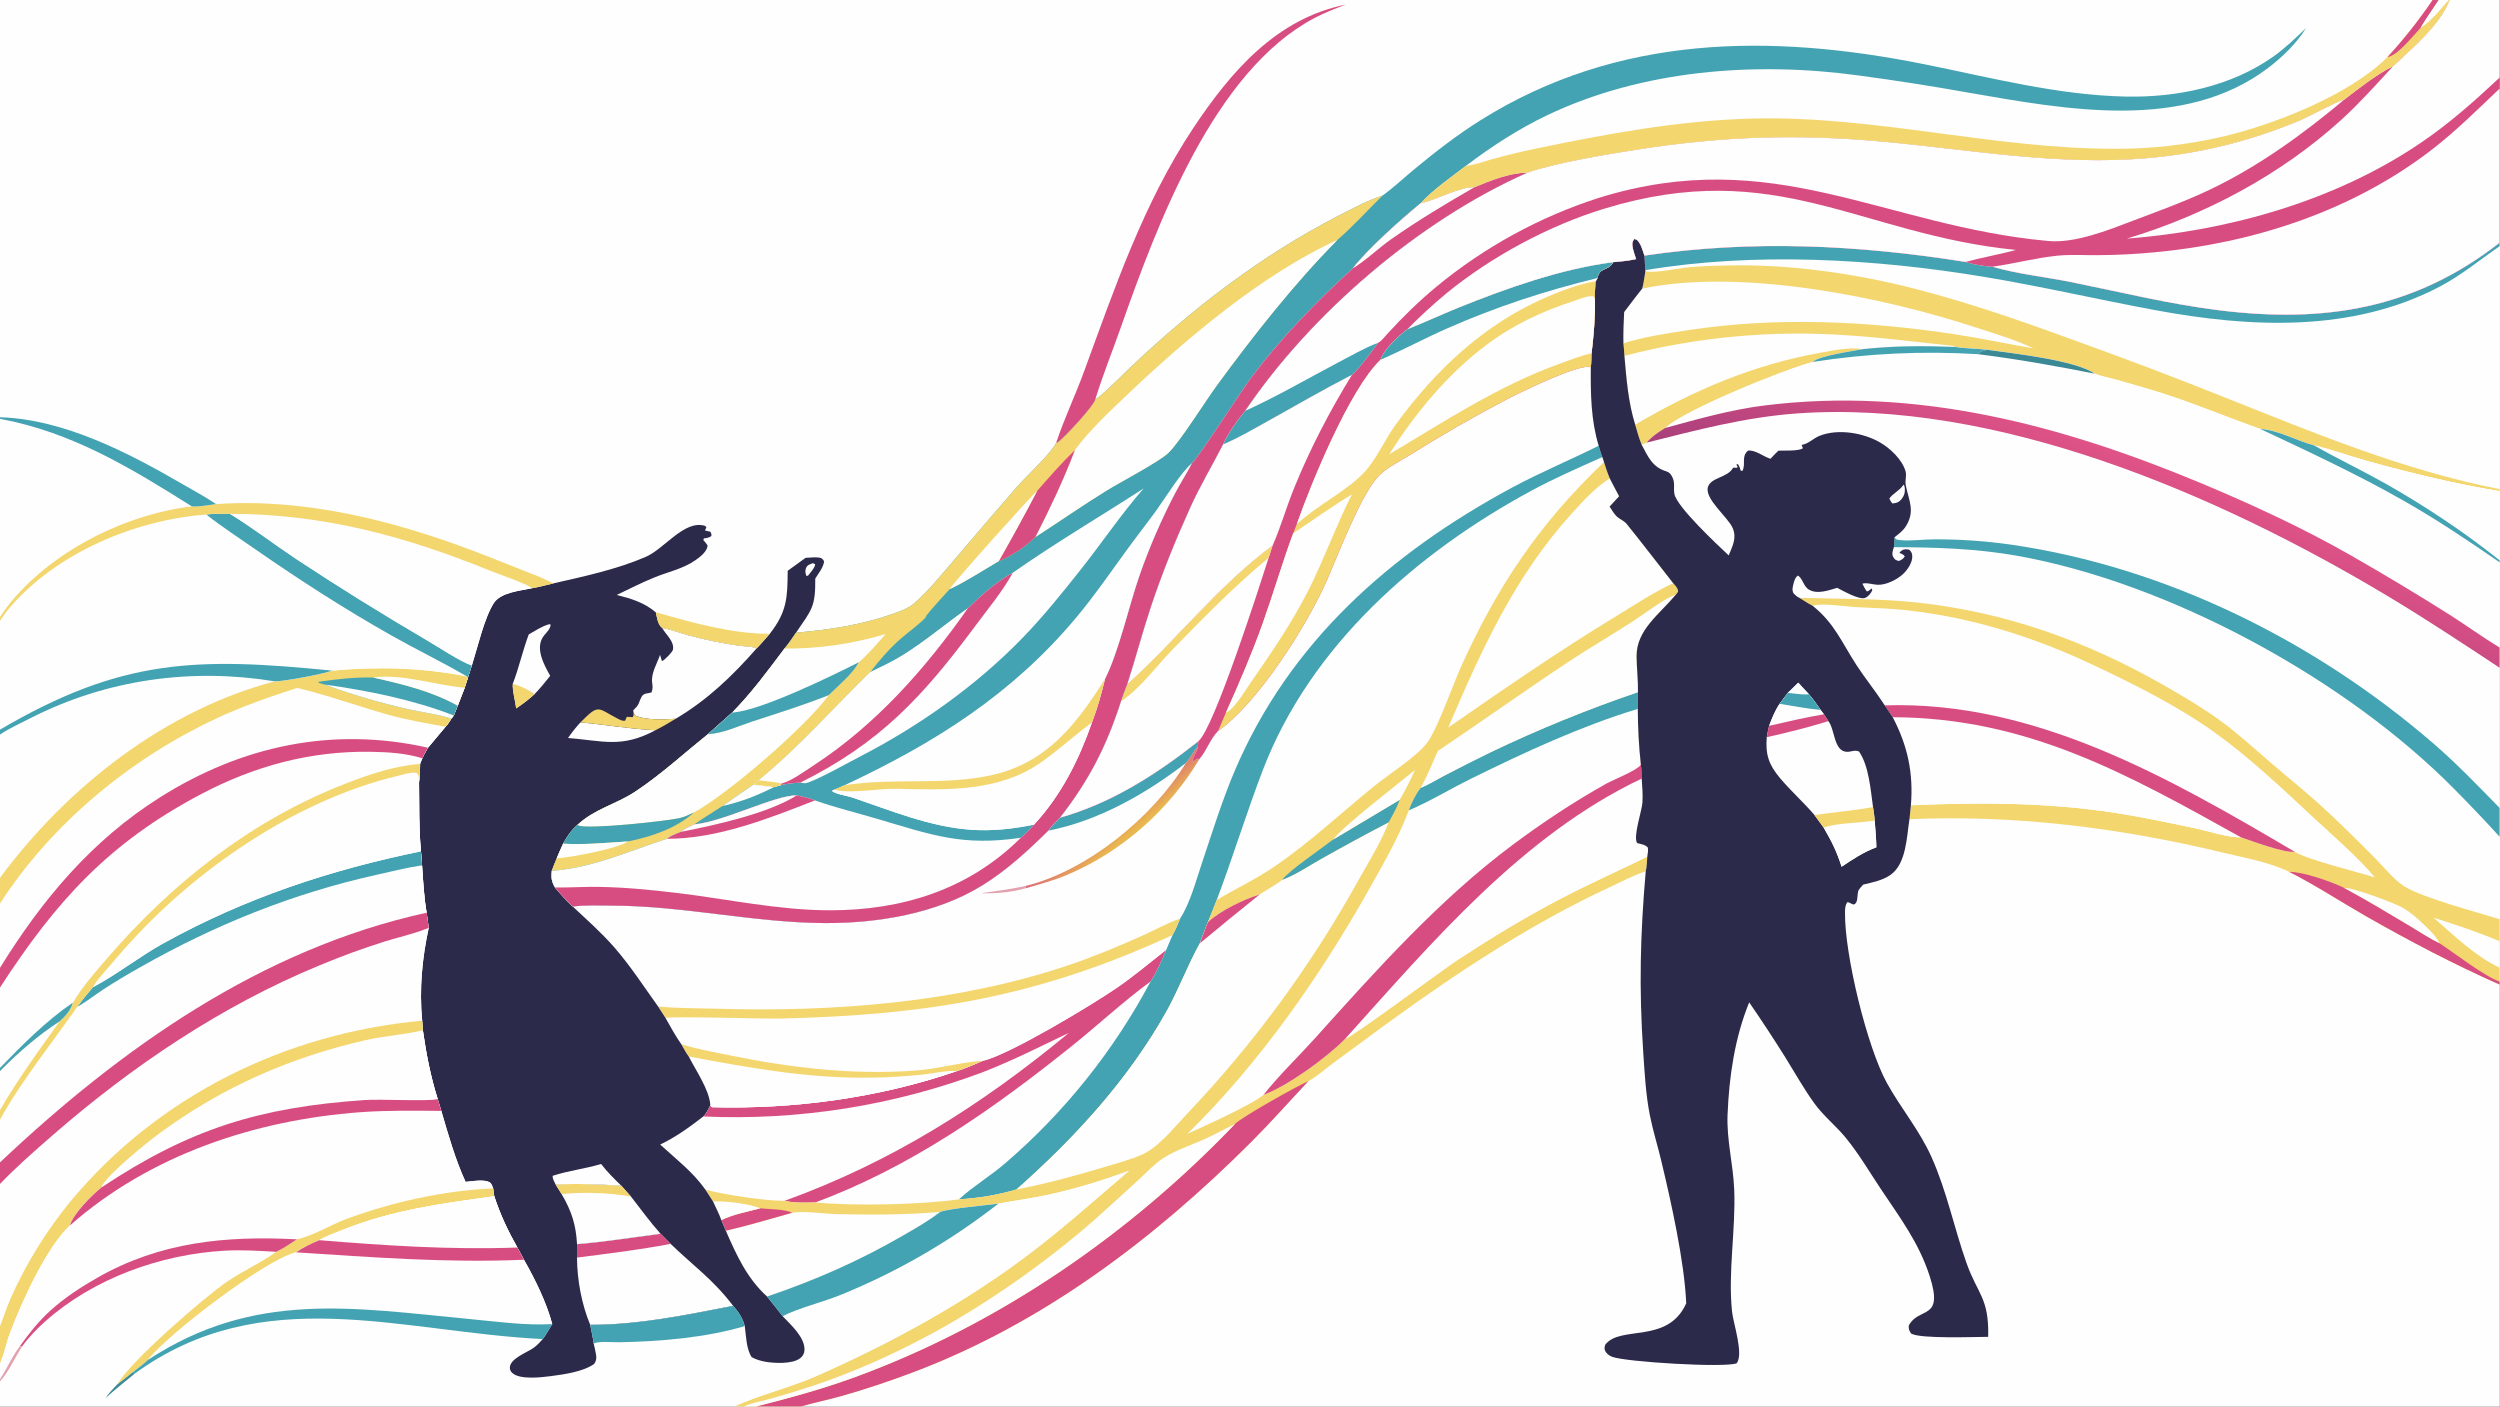 <?xml version="1.0" encoding="UTF-8"?> <svg xmlns="http://www.w3.org/2000/svg" xmlns:xlink="http://www.w3.org/1999/xlink" width="3839" height="2160" viewBox="0 0 3839 2160"><rect x="0" y="0" width="3839" height="2160" fill="#333333" stroke="none"/><path fill="#FEFEFE" transform="matrix(2.109 0 0 2.109 6.10352e-05 0)" d="M0 0L1771.23 0L1775.7 0L1782.94 0L1783.57 0L1820 0L1820 56.489L1820 64.531L1820 176.726L1820 179.316L1820 356.137L1820 357.645L1820 407.971L1820 409.426L1820 471.5L1820 486.202L1820 588.243L1820 609.249L1820 669.309L1820 685.38L1820 704.612L1820 714.733L1820 716.887L1820 1024L583.363 1024L550.74 1024L541.706 1024L534.698 1024L0 1024L0 1005.79L0 1004.23L0 992.9L0 965.591L0 862.035L0 846.34L0 815.221L0 808.227L0 779.84L0 777.544L0 719.033L0 704.683L0 657.856L0 639.194L0 534.819L0 531.269L0 451.988L0 449.189L0 304.962L0 303.804L0 0Z"></path><path fill="#FEFEFE" transform="matrix(2.109 0 0 2.109 6.10352e-05 0)" d="M1191.27 188.665C1190.32 185.612 1188.99 182.193 1188.59 179.044C1188.32 176.882 1188.69 175.616 1190.01 173.974L1191.87 174.595C1194.89 177.539 1195.98 182.214 1197.33 186.119C1275.45 174.498 1353.28 178.317 1431.15 190.716C1437.3 192.712 1444.22 193.81 1450.68 194.196C1469.09 199.568 1489.54 201.669 1508.4 205.478C1544.28 212.722 1579.9 221.518 1616.28 225.984C1692.67 235.364 1758.19 224.996 1820 176.726L1820 179.316L1820 356.137L1820 357.645L1820 407.971L1820 409.426L1820 471.5L1820 486.202L1820 588.243L1820 609.249L1820 669.309L1820 685.38L1820 704.612L1820 714.733L1820 716.887L1820 1024L583.363 1024L550.74 1024L541.706 1024L534.698 1024C553.865 1015.26 575.764 1010.25 596.033 1001.2C651.155 976.594 703.574 948.025 751.68 911.303C776.103 892.661 798.668 872.286 822.085 852.47C802.825 859.496 782.659 865.783 762.609 870.086C750.818 872.616 738.773 874.174 726.914 876.407C717.484 877.717 692.165 879.79 684.612 882.381C676.224 888.973 666.669 894.307 657.453 899.651C625.734 918.045 593.206 932.329 558.525 944.037C543.921 930.879 536.2 913.774 528.467 896.085L525.214 888.41C523.551 883.753 521.211 879.248 519.139 874.758L513.609 866.182C504.454 853.252 492.248 843.967 480.683 833.373C491.935 828.03 502.269 820.526 512.077 812.928C514.248 810.702 515.825 807.445 517.186 804.668C516.626 793.701 506.401 779.02 501.474 769.226C499.411 766.6 497.759 763.143 496.023 760.257C491.758 754.242 488.25 747.614 484.584 741.218L479.136 732.792C468.686 718.245 459.12 703.368 447.309 689.81C437.991 679.114 427.384 669.765 417.037 660.097C426.417 658.825 436.646 659.361 446.13 659.4C498.315 659.619 548.692 671.785 600.094 672.1C638.734 672.338 682.101 665.253 715.431 644.534C733.203 633.486 748.402 619.469 763.214 604.83C765.526 601.434 768.884 598.398 771.697 595.39C809.228 584.901 842.23 563.683 872.515 539.715L872.172 543.662C872.138 543.877 872.108 544.092 872.068 544.306C871.57 546.961 867.596 552.956 868.55 554.416C870.966 553.626 871.224 551.794 873.267 552.718C878.674 546.598 880.989 538.258 886.948 532.196C916.138 511.784 951.921 454.917 966.22 422.316C974.694 402.997 991.365 358.727 1004.45 345.923C1010.29 340.212 1019.46 335.703 1026.45 331.384C1049.25 317.054 1072.61 303.621 1096.46 291.115C1105.87 286.251 1149.58 264.539 1158.29 267.316C1158.81 264.144 1158.67 260.544 1158.84 257.311C1160.37 244.13 1161.55 231.056 1161.34 217.775C1161.05 213.51 1161.56 209.118 1161.82 204.855L1163.17 202.459C1164.37 194.402 1171.62 197.203 1174.5 190.909C1180.14 190.372 1185.73 189.91 1191.27 188.665Z"></path><path fill="#FEFEFE" transform="matrix(2.109 0 0 2.109 6.10352e-05 0)" d="M1820 176.726L1820 179.316L1820 356.137L1820 357.645L1820 407.971L1820 409.426L1820 471.5L1820 486.202L1820 588.243L1820 609.249L1820 669.309L1820 685.38L1820 704.612L1820 714.733L1820 716.887C1786.74 702.127 1753.93 684.964 1722.35 666.889C1703.83 656.29 1685.97 644.518 1666.92 634.87C1652.4 627.745 1634.16 624.531 1618.4 620.75C1543.27 602.725 1467.63 593.142 1390.32 596.464C1390.69 593.089 1391.03 589.712 1391.36 586.334C1393.27 562.781 1389.01 543.037 1378.13 522.219L1372.31 513.583C1365.96 503.706 1358.52 494.6 1352.08 484.787C1341.33 468.379 1335.71 453.631 1319.81 441.109C1316.48 439.424 1313.3 437.221 1310.12 435.263C1308.4 434.568 1307.26 433.321 1305.93 432.054C1304.65 429.721 1305.25 427.585 1305.85 425.152C1306.43 422.859 1307.11 420.316 1309.17 419.075C1313.06 421.767 1312.93 427.096 1317.53 429.547C1323.63 432.801 1331.56 429.78 1337.67 428.005C1341.59 429.993 1353.96 437.091 1358.04 435.323C1360.41 434.293 1362.26 432.016 1363.28 429.721L1362.73 428.425C1361.61 429.494 1360.83 430.166 1359.33 430.699C1357.99 428.959 1357.06 426.972 1356.04 425.035C1358.78 423.954 1363.97 425.689 1367.11 425.792C1373.35 425.996 1381.08 422.175 1385.57 418.028C1388.87 414.987 1392.58 409.585 1392.36 404.865C1392.26 402.686 1391.59 401.736 1390.2 400.259C1389.26 400.085 1388.14 399.844 1387.19 399.973C1385.17 400.246 1384.13 401.044 1382.95 402.565C1384.75 403.332 1385.77 403.498 1386.92 405.121C1385.71 406.965 1384.67 407.6 1382.66 408.457C1380.56 407.963 1379.54 407.61 1378.46 405.504C1377.2 403.058 1378.29 400.81 1378.96 398.385C1379.29 396.009 1379.3 393.598 1379.39 391.204C1382.35 388.937 1385.47 386.622 1387.51 383.459C1394.75 372.25 1389.87 364.624 1387.6 353.25C1386.94 349.953 1388.41 346.397 1387.46 343.121C1384.98 334.526 1376.24 326.358 1368.74 322.056C1356.54 315.057 1337.93 311.935 1324.58 317.441C1320.44 319.147 1317.21 322.712 1312.74 323.746C1312.42 323.819 1312.1 323.875 1311.78 323.94L1312.74 326.439C1309 328.607 1299.43 327.923 1294.91 328.134C1292.88 329.927 1291 332.104 1289.11 334.048C1283.99 332.472 1278.13 327.486 1272.81 328.084C1267.66 332.352 1271.3 337.565 1268.77 342.769L1267.52 342.804C1266.96 340.952 1266.49 339.435 1265.35 337.856L1264.25 338.323L1265.26 339.957L1264.66 340.604L1261.93 340.501C1258.11 347.873 1246.07 347.403 1243.66 354.374C1240.66 363.072 1258.11 376.385 1261.6 384.489C1264.72 391.735 1261.44 397.671 1258.7 404.389C1250.57 396.788 1220.83 369.025 1219.16 359.621C1218.31 354.798 1220.01 351.491 1217.27 346.654C1216.29 344.934 1215.24 343.798 1213.35 343.232C1203.03 340.134 1200 332.509 1195.26 323.696C1193.34 318.98 1192.01 314.101 1190.61 309.213C1185.52 292.871 1184.26 276.037 1182.76 259.087C1182.68 256.058 1182.27 252.966 1182.01 249.942C1181.87 242.325 1182.16 234.798 1182.57 227.192C1186.97 221.519 1191.18 215.712 1195.72 210.146C1196.83 206.057 1197.32 201.687 1198.02 197.506L1198.02 196.716L1197.33 186.119C1275.45 174.498 1353.28 178.317 1431.15 190.716C1437.3 192.712 1444.22 193.81 1450.68 194.196C1469.09 199.568 1489.54 201.669 1508.4 205.478C1544.28 212.722 1579.9 221.518 1616.28 225.984C1692.67 235.364 1758.19 224.996 1820 176.726Z"></path><path fill="#FEFEFE" transform="matrix(2.109 0 0 2.109 6.10352e-05 0)" d="M1379.39 391.204C1380.75 392.903 1380.81 392.938 1383.09 393.211C1390.85 394.141 1400.3 392.664 1408.3 392.698C1427.13 392.629 1445.94 393.934 1464.59 396.601C1577.63 413.064 1685.97 467.095 1772.03 541.534C1788.92 556.14 1804.39 572.309 1820 588.243L1820 609.249L1820 669.309L1820 685.38L1820 704.612L1820 714.733L1820 716.887C1786.74 702.127 1753.93 684.964 1722.35 666.889C1703.83 656.29 1685.97 644.518 1666.92 634.87C1652.4 627.745 1634.16 624.531 1618.4 620.75C1543.27 602.725 1467.63 593.142 1390.32 596.464C1390.69 593.089 1391.03 589.712 1391.36 586.334C1393.27 562.781 1389.01 543.037 1378.13 522.219L1372.31 513.583C1365.96 503.706 1358.52 494.6 1352.08 484.787C1341.33 468.379 1335.71 453.631 1319.81 441.109C1316.48 439.424 1313.3 437.221 1310.12 435.263C1308.4 434.568 1307.26 433.321 1305.93 432.054C1304.65 429.721 1305.25 427.585 1305.85 425.152C1306.43 422.859 1307.11 420.316 1309.17 419.075C1313.06 421.767 1312.93 427.096 1317.53 429.547C1323.63 432.801 1331.56 429.78 1337.67 428.005C1341.59 429.993 1353.96 437.091 1358.04 435.323C1360.41 434.293 1362.26 432.016 1363.28 429.721L1362.73 428.425C1361.61 429.494 1360.83 430.166 1359.33 430.699C1357.99 428.959 1357.06 426.972 1356.04 425.035C1358.78 423.954 1363.97 425.689 1367.11 425.792C1373.35 425.996 1381.08 422.175 1385.57 418.028C1388.87 414.987 1392.58 409.585 1392.36 404.865C1392.26 402.686 1391.59 401.736 1390.2 400.259C1389.26 400.085 1388.14 399.844 1387.19 399.973C1385.17 400.246 1384.13 401.044 1382.95 402.565C1384.75 403.332 1385.77 403.498 1386.92 405.121C1385.71 406.965 1384.67 407.6 1382.66 408.457C1380.56 407.963 1379.54 407.61 1378.46 405.504C1377.2 403.058 1378.29 400.81 1378.96 398.385C1379.29 396.009 1379.3 393.598 1379.39 391.204Z"></path><path fill="#FEFEFE" transform="matrix(2.109 0 0 2.109 6.10352e-05 0)" d="M1379.39 391.204C1380.75 392.903 1380.81 392.938 1383.09 393.211C1390.85 394.141 1400.3 392.664 1408.3 392.698C1427.13 392.629 1445.94 393.934 1464.59 396.601C1577.63 413.064 1685.97 467.095 1772.03 541.534C1788.92 556.14 1804.39 572.309 1820 588.243L1820 609.249L1820 669.309C1803.57 664.187 1764.4 653.794 1751.09 645.654C1743.02 640.719 1735.47 630.949 1728.66 624.166C1715.26 610.806 1701.78 597.232 1687.69 584.601C1676.54 574.604 1664.87 565.242 1653.52 555.474C1641.29 544.945 1629.3 533.902 1616.22 524.418C1603.19 514.968 1589.1 506.71 1575.13 498.736C1519.26 466.85 1460.48 445.757 1396.37 438.751C1368.04 435.655 1338.64 436.208 1310.12 435.263C1308.4 434.568 1307.26 433.321 1305.93 432.054C1304.65 429.721 1305.25 427.585 1305.85 425.152C1306.43 422.859 1307.11 420.316 1309.17 419.075C1313.06 421.767 1312.93 427.096 1317.53 429.547C1323.63 432.801 1331.56 429.78 1337.67 428.005C1341.59 429.993 1353.96 437.091 1358.04 435.323C1360.41 434.293 1362.26 432.016 1363.28 429.721L1362.73 428.425C1361.61 429.494 1360.83 430.166 1359.33 430.699C1357.99 428.959 1357.06 426.972 1356.04 425.035C1358.78 423.954 1363.97 425.689 1367.11 425.792C1373.35 425.996 1381.08 422.175 1385.57 418.028C1388.87 414.987 1392.58 409.585 1392.36 404.865C1392.26 402.686 1391.59 401.736 1390.2 400.259C1389.26 400.085 1388.14 399.844 1387.19 399.973C1385.17 400.246 1384.13 401.044 1382.95 402.565C1384.75 403.332 1385.77 403.498 1386.92 405.121C1385.71 406.965 1384.67 407.6 1382.66 408.457C1380.56 407.963 1379.54 407.61 1378.46 405.504C1377.2 403.058 1378.29 400.81 1378.96 398.385C1379.29 396.009 1379.3 393.598 1379.39 391.204Z"></path><path fill="#43A3B2" transform="matrix(2.109 0 0 2.109 6.10352e-05 0)" d="M1379.39 391.204C1380.75 392.903 1380.81 392.938 1383.09 393.211C1390.85 394.141 1400.3 392.664 1408.3 392.698C1427.13 392.629 1445.94 393.934 1464.59 396.601C1577.63 413.064 1685.97 467.095 1772.03 541.534C1788.92 556.14 1804.39 572.309 1820 588.243L1820 609.249C1809.26 597.348 1798.03 585.691 1786.76 574.286C1707.67 494.245 1579.56 424.468 1468.77 404.682C1438.8 399.331 1409.33 398.553 1378.96 398.385C1379.29 396.009 1379.3 393.598 1379.39 391.204Z"></path><path fill="#F3D66E" transform="matrix(2.109 0 0 2.109 6.10352e-05 0)" d="M1310.12 435.263C1338.64 436.208 1368.04 435.655 1396.37 438.751C1460.48 445.757 1519.26 466.85 1575.13 498.736C1589.1 506.71 1603.19 514.968 1616.22 524.418C1629.3 533.902 1641.29 544.945 1653.52 555.474C1664.87 565.242 1676.54 574.604 1687.69 584.601C1701.78 597.232 1715.26 610.806 1728.66 624.166C1735.47 630.949 1743.02 640.719 1751.09 645.654C1764.4 653.794 1803.57 664.187 1820 669.309L1820 685.38L1820 704.612L1820 714.733L1820 716.887C1786.74 702.127 1753.93 684.964 1722.35 666.889C1703.83 656.29 1685.97 644.518 1666.92 634.87C1652.4 627.745 1634.16 624.531 1618.4 620.75C1543.27 602.725 1467.63 593.142 1390.32 596.464C1390.69 593.089 1391.03 589.712 1391.36 586.334C1441.1 584.16 1489.36 584.196 1538.76 591.651C1558.57 594.641 1578.22 598.856 1597.82 602.97C1606.55 604.803 1623.28 610.147 1631.64 609.642C1640.43 612.587 1662.21 620.964 1670.95 620.259C1680.88 626.246 1715.34 634.467 1729.18 638.893C1717.48 624.694 1699.66 609.34 1685.89 596.579C1662.3 574.708 1638.16 551.602 1611.96 532.917C1585.07 513.738 1554.08 498.376 1524.3 484.277C1481.2 463.876 1435.51 449.476 1388.03 444.288C1375.64 442.935 1363.17 442.713 1350.74 442.023C1343.4 441.615 1326.2 438.823 1319.81 441.109C1316.48 439.424 1313.3 437.221 1310.12 435.263Z"></path><path fill="#D84D81" transform="matrix(2.109 0 0 2.109 6.10352e-05 0)" d="M1666.92 634.87C1676.54 634.563 1698.07 642.153 1706.9 646.522C1723.05 655.181 1738.73 664.715 1754.48 674.073C1761.6 678.299 1768.75 683.131 1776.18 686.744C1787.12 693.919 1808.81 710.763 1820 714.733L1820 716.887C1786.74 702.127 1753.93 684.964 1722.35 666.889C1703.83 656.29 1685.97 644.518 1666.92 634.87Z"></path><path fill="#FEFEFE" transform="matrix(2.109 0 0 2.109 6.10352e-05 0)" d="M1771.84 668.127C1788.08 673.375 1804.32 678.597 1820 685.38L1820 704.612C1802.22 696.278 1786.59 680.881 1771.84 668.127Z"></path><path fill="#FEFEFE" transform="matrix(2.109 0 0 2.109 6.10352e-05 0)" d="M1706.9 646.522C1713.24 646.169 1741.97 657.052 1748.34 660.377C1752.7 662.655 1756.55 665.667 1760.21 668.941C1764.87 673.121 1773.83 681.097 1776.18 686.744C1768.75 683.131 1761.6 678.299 1754.48 674.073C1738.73 664.715 1723.05 655.181 1706.9 646.522Z"></path><path fill="#FEFEFE" transform="matrix(2.109 0 0 2.109 6.10352e-05 0)" d="M1378.13 522.219C1476.13 522.563 1548.87 563.609 1631.64 609.642C1623.28 610.147 1606.55 604.803 1597.82 602.97C1578.22 598.856 1558.57 594.641 1538.76 591.651C1489.36 584.196 1441.1 584.16 1391.36 586.334C1393.27 562.781 1389.01 543.037 1378.13 522.219Z"></path><path fill="#D84D81" transform="matrix(2.109 0 0 2.109 6.10352e-05 0)" d="M1372.31 513.583C1481.69 510.034 1579.71 566.518 1670.95 620.259C1662.21 620.964 1640.43 612.587 1631.64 609.642C1548.87 563.609 1476.13 522.563 1378.13 522.219L1372.31 513.583Z"></path><path fill="#FEFEFE" transform="matrix(2.109 0 0 2.109 6.10352e-05 0)" d="M1820 176.726L1820 179.316L1820 356.137L1820 357.645C1787.86 352.424 1755.81 344.628 1724.44 335.931C1711.28 332.281 1698.18 327.501 1684.93 324.314C1672.31 320.987 1658.76 313.145 1645.75 312.324C1622.11 304.05 1599.05 294.261 1575.16 286.589C1563.56 282.864 1551.79 279.566 1540.07 276.262C1535.2 274.89 1529.82 273.982 1525.16 272.06C1510.81 262.184 1465.2 257.257 1446.86 254.688C1438.98 253.752 1431.02 253.843 1423.15 252.61C1400.58 251.741 1378.81 251.744 1356.33 254.218C1350.08 255.452 1323.71 259.182 1319.98 263.518C1299.24 268.94 1226.96 298.262 1212.53 311.599C1207.8 314.391 1202.48 318.027 1198.95 322.29L1195.26 323.696C1193.34 318.98 1192.01 314.101 1190.61 309.213C1185.52 292.871 1184.26 276.037 1182.76 259.087C1182.68 256.058 1182.27 252.966 1182.01 249.942C1181.87 242.325 1182.16 234.798 1182.57 227.192C1186.97 221.519 1191.18 215.712 1195.72 210.146C1196.83 206.057 1197.32 201.687 1198.02 197.506L1198.02 196.716L1197.33 186.119C1275.45 174.498 1353.28 178.317 1431.15 190.716C1437.3 192.712 1444.22 193.81 1450.68 194.196C1469.09 199.568 1489.54 201.669 1508.4 205.478C1544.28 212.722 1579.9 221.518 1616.28 225.984C1692.67 235.364 1758.19 224.996 1820 176.726Z"></path><path fill="#F3D66E" transform="matrix(2.109 0 0 2.109 6.10352e-05 0)" d="M1198.02 197.506C1198.17 197.537 1198.32 197.573 1198.46 197.599C1206 198.956 1222.43 195.214 1230.96 194.478C1239.65 193.727 1248.45 193.512 1257.17 193.287C1302.62 192.113 1351.79 199.208 1395.79 210.656C1437 221.378 1476.66 235.415 1516.59 250.063C1550.62 262.339 1584.44 275.19 1618.03 288.613C1683.64 314.749 1750.44 342.605 1820 356.137L1820 357.645C1787.86 352.424 1755.81 344.628 1724.44 335.931C1711.28 332.281 1698.18 327.501 1684.93 324.314C1672.31 320.987 1658.76 313.145 1645.75 312.324C1622.11 304.05 1599.05 294.261 1575.16 286.589C1563.56 282.864 1551.79 279.566 1540.07 276.262C1535.2 274.89 1529.82 273.982 1525.16 272.06C1510.81 262.184 1465.2 257.257 1446.86 254.688C1438.98 253.752 1431.02 253.843 1423.15 252.61C1400.58 251.741 1378.81 251.744 1356.33 254.218C1350.08 255.452 1323.71 259.182 1319.98 263.518C1299.24 268.94 1226.96 298.262 1212.53 311.599C1207.8 314.391 1202.48 318.027 1198.95 322.29L1195.26 323.696C1193.34 318.98 1192.01 314.101 1190.61 309.213C1185.52 292.871 1184.26 276.037 1182.76 259.087C1182.68 256.058 1182.27 252.966 1182.01 249.942C1181.87 242.325 1182.16 234.798 1182.57 227.192C1186.97 221.519 1191.18 215.712 1195.72 210.146C1196.83 206.057 1197.32 201.687 1198.02 197.506Z"></path><path fill="#FEFEFE" transform="matrix(2.109 0 0 2.109 6.10352e-05 0)" d="M1182.76 259.087C1235.59 245.357 1290.3 240.305 1344.75 244.127C1370.9 245.771 1396.78 249.21 1422.83 251.905L1423.15 252.61C1400.58 251.741 1378.81 251.744 1356.33 254.218C1350.08 255.452 1323.71 259.182 1319.98 263.518C1299.24 268.94 1226.96 298.262 1212.53 311.599C1207.8 314.391 1202.48 318.027 1198.95 322.29L1195.26 323.696C1193.34 318.98 1192.01 314.101 1190.61 309.213C1185.52 292.871 1184.26 276.037 1182.76 259.087Z"></path><path fill="#F3D66E" transform="matrix(2.109 0 0 2.109 6.10352e-05 0)" d="M1190.61 309.213C1232.98 284.166 1276.52 265.63 1325.19 256.877C1334.78 255.151 1346.61 252.643 1356.33 254.218C1350.08 255.452 1323.71 259.182 1319.98 263.518C1299.24 268.94 1226.96 298.262 1212.53 311.599C1207.8 314.391 1202.48 318.027 1198.95 322.29L1195.26 323.696C1193.34 318.98 1192.01 314.101 1190.61 309.213Z"></path><path fill="#FEFEFE" transform="matrix(2.109 0 0 2.109 6.10352e-05 0)" d="M1195.72 210.146C1267.59 195.121 1370.69 216.07 1439.48 238.7C1453.21 243.219 1467.57 247.385 1480.6 253.68C1461.67 250.376 1442.84 246.357 1423.84 243.471C1359.7 233.731 1293.57 230.537 1229.25 240.38C1213.45 242.799 1197.31 245.182 1182.01 249.942C1181.87 242.325 1182.16 234.798 1182.57 227.192C1186.97 221.519 1191.18 215.712 1195.72 210.146Z"></path><path fill="#43A3B2" transform="matrix(2.109 0 0 2.109 6.10352e-05 0)" d="M1820 176.726L1820 179.316C1805.56 189.237 1792.28 200.327 1776.69 208.553C1712.76 242.29 1638.54 238.648 1569.57 225.872C1527.88 218.147 1486.45 208.526 1444.62 201.577C1365.49 188.432 1277.46 183.332 1198.02 196.716L1197.33 186.119C1275.45 174.498 1353.28 178.317 1431.15 190.716C1437.3 192.712 1444.22 193.81 1450.68 194.196C1469.09 199.568 1489.54 201.669 1508.4 205.478C1544.28 212.722 1579.9 221.518 1616.28 225.984C1692.67 235.364 1758.19 224.996 1820 176.726Z"></path><path fill="#FEFEFE" transform="matrix(2.109 0 0 2.109 6.10352e-05 0)" d="M1356.33 254.218C1378.81 251.744 1400.58 251.741 1423.15 252.61C1431.02 253.843 1438.98 253.752 1446.86 254.688C1465.2 257.257 1510.81 262.184 1525.16 272.06C1529.82 273.982 1535.2 274.89 1540.07 276.262C1551.79 279.566 1563.56 282.864 1575.16 286.589C1599.05 294.261 1622.11 304.05 1645.75 312.324C1658.76 313.145 1672.31 320.987 1684.93 324.314C1698.18 327.501 1711.28 332.281 1724.44 335.931C1755.81 344.628 1787.86 352.424 1820 357.645L1820 407.971L1820 409.426L1820 471.5C1807.7 464.037 1796 455.495 1783.85 447.764C1759.94 432.654 1735.69 418.086 1711.13 404.071C1676.19 384.141 1639.14 367.056 1602.05 351.582C1500.78 309.339 1395.46 281.474 1285 295.191C1260.31 298.257 1236.45 305.046 1212.53 311.599C1226.96 298.262 1299.24 268.94 1319.98 263.518C1323.71 259.182 1350.08 255.452 1356.33 254.218Z"></path><path fill="#FEFEFE" transform="matrix(2.109 0 0 2.109 6.10352e-05 0)" d="M1684.93 324.314C1698.18 327.501 1711.28 332.281 1724.44 335.931C1755.81 344.628 1787.86 352.424 1820 357.645L1820 407.971C1794.23 387.381 1765.26 368.112 1736.55 351.92C1719.56 342.337 1701.89 333.967 1684.93 324.314Z"></path><path fill="#43A3B2" transform="matrix(2.109 0 0 2.109 6.10352e-05 0)" d="M1645.75 312.324C1658.76 313.145 1672.31 320.987 1684.93 324.314C1701.89 333.967 1719.56 342.337 1736.55 351.92C1765.26 368.112 1794.23 387.381 1820 407.971L1820 409.426C1797.44 393.789 1774.27 378.329 1750.42 364.752C1716.38 345.37 1681.15 328.965 1645.75 312.324Z"></path><path fill="#43A3B2" transform="matrix(2.109 0 0 2.109 6.10352e-05 0)" d="M1356.33 254.218C1378.81 251.744 1400.58 251.741 1423.15 252.61C1431.02 253.843 1438.98 253.752 1446.86 254.688C1444.04 255.276 1442.2 255.595 1440.21 257.891C1400.04 255.419 1359.73 257.306 1319.98 263.518C1323.71 259.182 1350.08 255.452 1356.33 254.218Z"></path><path fill="#3B8995" transform="matrix(2.109 0 0 2.109 6.10352e-05 0)" d="M1446.86 254.688C1465.2 257.257 1510.81 262.184 1525.16 272.06C1496.91 266.526 1468.79 261.4 1440.21 257.891C1442.2 255.595 1444.04 255.276 1446.86 254.688Z"></path><defs><linearGradient id="gradient_0" gradientUnits="userSpaceOnUse" x1="1497.392" y1="433.79" x2="1539.3" y2="327.723"><stop offset="0" stop-color="#AA3F7B"></stop><stop offset="1" stop-color="#E05387"></stop></linearGradient></defs><path fill="url(#gradient_0)" transform="matrix(2.109 0 0 2.109 6.10352e-05 0)" d="M1212.53 311.599C1236.45 305.046 1260.31 298.257 1285 295.191C1395.46 281.474 1500.78 309.339 1602.05 351.582C1639.14 367.056 1676.19 384.141 1711.13 404.071C1735.69 418.086 1759.94 432.654 1783.85 447.764C1796 455.495 1807.7 464.037 1820 471.5L1820 486.202C1793.25 468.528 1766.22 450.622 1738.73 434.142C1615.57 360.315 1454.2 290.515 1308.26 301.051C1270.53 303.775 1235.47 313.147 1198.95 322.29C1202.48 318.027 1207.8 314.391 1212.53 311.599Z"></path><path fill="#FEFEFE" transform="matrix(2.109 0 0 2.109 6.10352e-05 0)" d="M886.948 532.196C916.138 511.784 951.921 454.917 966.22 422.316C974.694 402.997 991.365 358.727 1004.45 345.923C1010.29 340.212 1019.46 335.703 1026.45 331.384C1049.25 317.054 1072.61 303.621 1096.46 291.115C1105.87 286.251 1149.58 264.539 1158.29 267.316C1158.13 286.545 1158.34 306.012 1164.04 324.536C1164.82 327.351 1165.63 330.083 1166.7 332.807L1167.9 336.422C1120.86 381.267 1090.19 426.831 1063.69 485.69C1057.89 498.589 1046.7 530.596 1039.19 540.733C1031.81 550.683 1010.84 564.021 1000.27 572.616C976.516 591.918 953.804 613.279 928.528 630.571C914.775 639.98 900.109 646.848 885.911 655.312C883.765 660.74 881.69 666.213 879.422 671.59C877.57 676.629 875.365 681.689 873.725 686.784L873.297 687.548C864.502 703.422 858.221 720.68 849.288 736.624C821.492 786.237 782.584 828.535 740.251 866.026C726.689 870.064 712.304 872.414 698.188 873.278C669.699 877.229 622.296 878.213 593.718 875.518C586.419 875.642 578.377 876.055 571.259 874.335C557.815 874.503 526.881 869.833 513.609 866.182C504.454 853.252 492.248 843.967 480.683 833.373C491.935 828.03 502.269 820.526 512.077 812.928C514.248 810.702 515.825 807.445 517.186 804.668C516.626 793.701 506.401 779.02 501.474 769.226C499.411 766.6 497.759 763.143 496.023 760.257C491.758 754.242 488.25 747.614 484.584 741.218L479.136 732.792C468.686 718.245 459.12 703.368 447.309 689.81C437.991 679.114 427.384 669.765 417.037 660.097C426.417 658.825 436.646 659.361 446.13 659.4C498.315 659.619 548.692 671.785 600.094 672.1C638.734 672.338 682.101 665.253 715.431 644.534C733.203 633.486 748.402 619.469 763.214 604.83C765.526 601.434 768.884 598.398 771.697 595.39C809.228 584.901 842.23 563.683 872.515 539.715L872.172 543.662C872.138 543.877 872.108 544.092 872.068 544.306C871.57 546.961 867.596 552.956 868.55 554.416C870.966 553.626 871.224 551.794 873.267 552.718C878.674 546.598 880.989 538.258 886.948 532.196Z"></path><path fill="#FEFEFE" transform="matrix(2.109 0 0 2.109 6.10352e-05 0)" d="M715.668 772.346C734.091 768.458 795.861 731.269 813.622 718.948C825.873 710.449 837.49 700.739 849.209 691.511C845.879 699.278 842.485 707.574 837.765 714.61C811.151 764.744 775.432 809.481 732.438 846.53C721.577 856.037 708.671 863.573 698.188 873.278C669.699 877.229 622.296 878.213 593.718 875.518C586.419 875.642 578.377 876.055 571.259 874.335C557.815 874.503 526.881 869.833 513.609 866.182C504.454 853.252 492.248 843.967 480.683 833.373C491.935 828.03 502.269 820.526 512.077 812.928C514.248 810.702 515.825 807.445 517.186 804.668C517.462 805.556 517.789 805.606 518.505 806.157C578.245 807.758 640.182 799.352 696.72 779.859C703.231 777.777 709.411 775.082 715.668 772.346Z"></path><path fill="#FEFEFE" transform="matrix(2.109 0 0 2.109 6.10352e-05 0)" d="M593.718 875.518C663.13 849.75 723.365 807.443 780.767 761.355C800.047 745.875 817.749 729.298 837.765 714.61C811.151 764.744 775.432 809.481 732.438 846.53C721.577 856.037 708.671 863.573 698.188 873.278C669.699 877.229 622.296 878.213 593.718 875.518Z"></path><path fill="#D84D81" transform="matrix(2.109 0 0 2.109 6.10352e-05 0)" d="M715.668 772.346C734.091 768.458 795.861 731.269 813.622 718.948C825.873 710.449 837.49 700.739 849.209 691.511C845.879 699.278 842.485 707.574 837.765 714.61C817.749 729.298 800.047 745.875 780.767 761.355C723.365 807.443 663.13 849.75 593.718 875.518C586.419 875.642 578.377 876.055 571.259 874.335C648.984 846.229 714.713 804.64 778.239 752.074C757.528 761.951 736.972 772.399 715.558 780.684C650.607 805.077 581.386 816.046 512.077 812.928C514.248 810.702 515.825 807.445 517.186 804.668C517.462 805.556 517.789 805.606 518.505 806.157C578.245 807.758 640.182 799.352 696.72 779.859C703.231 777.777 709.411 775.082 715.668 772.346Z"></path><path fill="#FEFEFE" transform="matrix(2.109 0 0 2.109 6.10352e-05 0)" d="M885.911 655.312C897.73 624.098 907.467 592.109 919.398 560.937C954.069 470.353 1031.41 402.523 1115.05 357.273C1131.73 348.248 1149.38 340.536 1166.7 332.807L1167.9 336.422C1120.86 381.267 1090.19 426.831 1063.69 485.69C1057.89 498.589 1046.7 530.596 1039.19 540.733C1031.81 550.683 1010.84 564.021 1000.27 572.616C976.516 591.918 953.804 613.279 928.528 630.571C914.775 639.98 900.109 646.848 885.911 655.312Z"></path><path fill="#FEFEFE" transform="matrix(2.109 0 0 2.109 6.10352e-05 0)" d="M484.584 741.218C488.388 739.781 557.291 741.894 567.459 741.655C675.103 739.132 755.526 726.151 853.747 680.81L849.209 691.511C837.49 700.739 825.873 710.449 813.622 718.948C795.861 731.269 734.091 768.458 715.668 772.346C709.411 775.082 703.231 777.777 696.72 779.859C640.182 799.352 578.245 807.758 518.505 806.157C517.789 805.606 517.462 805.556 517.186 804.668C516.626 793.701 506.401 779.02 501.474 769.226C499.411 766.6 497.759 763.143 496.023 760.257C491.758 754.242 488.25 747.614 484.584 741.218Z"></path><path fill="#FEFEFE" transform="matrix(2.109 0 0 2.109 6.10352e-05 0)" d="M501.474 769.226C545.494 777.514 589.503 785.463 634.507 784.659C647.098 784.479 659.673 783.71 672.192 782.355C679.94 781.551 689.091 779.283 696.72 779.859C640.182 799.352 578.245 807.758 518.505 806.157C517.789 805.606 517.462 805.556 517.186 804.668C516.626 793.701 506.401 779.02 501.474 769.226Z"></path><path fill="#F3D66E" transform="matrix(2.109 0 0 2.109 6.10352e-05 0)" d="M496.023 760.257C507.3 763.888 519.268 765.929 530.863 768.306C575.764 777.507 621.223 782.924 667.118 779.447C683.45 778.21 699.519 773.459 715.668 772.346C709.411 775.082 703.231 777.777 696.72 779.859C689.091 779.283 679.94 781.551 672.192 782.355C659.673 783.71 647.098 784.479 634.507 784.659C589.503 785.463 545.494 777.514 501.474 769.226C499.411 766.6 497.759 763.143 496.023 760.257Z"></path><path fill="#43A3B2" transform="matrix(2.109 0 0 2.109 6.10352e-05 0)" d="M1164.04 324.536C1164.82 327.351 1165.63 330.083 1166.7 332.807C1149.38 340.536 1131.73 348.248 1115.05 357.273C1031.41 402.523 954.069 470.353 919.398 560.937C907.467 592.109 897.73 624.098 885.911 655.312C883.765 660.74 881.69 666.213 879.422 671.59C877.57 676.629 875.365 681.689 873.725 686.784L873.297 687.548C864.502 703.422 858.221 720.68 849.288 736.624C821.492 786.237 782.584 828.535 740.251 866.026C726.689 870.064 712.304 872.414 698.188 873.278C708.671 863.573 721.577 856.037 732.438 846.53C775.432 809.481 811.151 764.744 837.765 714.61C842.485 707.574 845.879 699.278 849.209 691.511L853.747 680.81C855.992 677.109 857.54 672.807 859.264 668.833C866.631 657.431 870.882 641.083 875.226 628.183C882.763 605.799 889.792 582.942 899.046 561.194C938.94 467.446 1012.48 402.756 1100.68 355.171C1121.41 343.984 1143.04 335.075 1164.04 324.536Z"></path><path fill="#F3D66E" transform="matrix(2.109 0 0 2.109 6.10352e-05 0)" d="M479.136 732.792C493.201 734.299 507.731 734.044 521.868 734.46C607.003 736.966 696.436 730.198 777.584 702.93C795.925 696.767 814.115 689.192 831.761 681.263C840.602 677.291 849.304 672.44 858.406 669.14L859.264 668.833C857.54 672.807 855.992 677.109 853.747 680.81C755.526 726.151 675.103 739.132 567.459 741.655C557.291 741.894 488.388 739.781 484.584 741.218L479.136 732.792Z"></path><path fill="#43A3B2" transform="matrix(2.109 0 0 2.109 6.10352e-05 0)" d="M872.515 539.715L872.172 543.662C868.65 547.211 866.879 552.081 863.442 555.546C834.25 578.045 799.703 597.729 763.214 604.83C765.526 601.434 768.884 598.398 771.697 595.39C809.228 584.901 842.23 563.683 872.515 539.715Z"></path><defs><linearGradient id="gradient_1" gradientUnits="userSpaceOnUse" x1="814.808" y1="613.727" x2="802.305" y2="598.74"><stop offset="0" stop-color="#E9B74F"></stop><stop offset="1" stop-color="#DC687A"></stop></linearGradient></defs><path fill="url(#gradient_1)" transform="matrix(2.109 0 0 2.109 6.10352e-05 0)" d="M863.442 555.546C866.879 552.081 868.65 547.211 872.172 543.662C872.138 543.877 872.108 544.092 872.068 544.306C871.57 546.961 867.596 552.956 868.55 554.416C870.966 553.626 871.224 551.794 873.267 552.718C851.377 589.654 816.38 620.568 776.733 637.109C767.169 641.1 757.028 643.879 747.067 646.707L746.384 645.162C746.512 645.133 746.641 645.106 746.768 645.075C791.617 634.062 839.736 594.751 863.442 555.546Z"></path><path fill="#E1A1AE" transform="matrix(2.109 0 0 2.109 6.10352e-05 0)" d="M714.221 650.363C725.009 648.898 735.73 647.448 746.384 645.162L747.067 646.707C736.225 649.747 725.424 650.674 714.221 650.363Z"></path><path fill="#F3D66E" transform="matrix(2.109 0 0 2.109 6.10352e-05 0)" d="M1167.9 336.422C1169.18 340.442 1170.44 344.435 1172.09 348.325C1174.36 352.652 1176.56 357.044 1178.92 361.32L1171.98 368.863C1173.61 371.338 1175.48 374.661 1177.78 376.538C1180 378.337 1182.63 379.275 1184.47 381.547C1195.91 395.708 1207.04 410.348 1218.32 424.673C1219.87 426.501 1221.71 428.126 1221.86 430.628C1221.32 431.475 1220.83 432.523 1220.06 433.162C1208.19 447.378 1191.53 458.657 1191.63 477.775C1191.68 486.516 1192.83 495.194 1192.63 503.954L1192.52 516.134C1192.54 529.704 1193.28 543.264 1194.74 556.757C1195.23 560.158 1195.32 563.474 1195.35 566.906C1195.7 572.666 1196.32 578.692 1195.88 584.45C1195.38 590.888 1189.01 609.061 1191.99 613.844C1195.12 614.756 1197.53 614.75 1199.84 617.128C1200.17 619.397 1199.76 621.507 1199.42 623.751C1199.1 627.058 1199.18 631.239 1198.29 634.387C1189.21 637.306 1180.33 642.131 1171.66 646.164C1114.74 672.637 1061.28 707.896 1010.61 744.719L970.498 774.202C964.947 778.29 958.674 783.954 952.694 787.168C938.765 801.946 925.373 817.152 910.994 831.515C840.168 902.266 758.884 963.755 664.496 999.292C647.403 1005.73 629.774 1011.67 612.19 1016.6C602.641 1019.28 592.887 1021.27 583.363 1024L550.74 1024L541.706 1024L534.698 1024C553.865 1015.26 575.764 1010.25 596.033 1001.2C651.155 976.594 703.574 948.025 751.68 911.303C776.103 892.661 798.668 872.286 822.085 852.47C802.825 859.496 782.659 865.783 762.609 870.086C750.818 872.616 738.773 874.174 726.914 876.407C717.484 877.717 692.165 879.79 684.612 882.381C676.224 888.973 666.669 894.307 657.453 899.651C625.734 918.045 593.206 932.329 558.525 944.037C543.921 930.879 536.2 913.774 528.467 896.085L525.214 888.41C523.551 883.753 521.211 879.248 519.139 874.758L513.609 866.182C526.881 869.833 557.815 874.503 571.259 874.335C578.377 876.055 586.419 875.642 593.718 875.518C622.296 878.213 669.699 877.229 698.188 873.278C712.304 872.414 726.689 870.064 740.251 866.026C782.584 828.535 821.492 786.237 849.288 736.624C858.221 720.68 864.502 703.422 873.297 687.548L873.725 686.784C875.365 681.689 877.57 676.629 879.422 671.59C881.69 666.213 883.765 660.74 885.911 655.312C900.109 646.848 914.775 639.98 928.528 630.571C953.804 613.279 976.516 591.918 1000.27 572.616C1010.84 564.021 1031.81 550.683 1039.19 540.733C1046.7 530.596 1057.89 498.589 1063.69 485.69C1090.19 426.831 1120.86 381.267 1167.9 336.422Z"></path><path fill="#FEFEFE" transform="matrix(2.109 0 0 2.109 6.10352e-05 0)" d="M1034.41 573.703C1040.14 571.351 1045.76 567.793 1051.27 564.905C1062.46 559.071 1073.72 553.38 1085.06 547.832C1120.01 531.09 1155.93 516.439 1192.63 503.954L1192.52 516.134C1192.54 529.704 1193.28 543.264 1194.74 556.757C1195.23 560.158 1195.32 563.474 1195.35 566.906C1195.7 572.666 1196.32 578.692 1195.88 584.45C1195.38 590.888 1189.01 609.061 1191.99 613.844C1195.12 614.756 1197.53 614.75 1199.84 617.128C1200.17 619.397 1199.76 621.507 1199.42 623.751C1178.57 633.932 1157.34 643.407 1136.76 654.123C1111.12 667.473 1085.91 682.792 1061.72 698.619C1050.38 706.042 983.388 755.979 979.566 756.243C966.365 769.823 937.519 790.818 919.996 797.155C912.264 803.992 876.249 820.295 864.586 825.558C918.14 773.025 962.649 708.727 999.122 643.472C1008.77 626.207 1018.84 608.616 1025.74 590.045C1027.85 584.393 1030.62 578.428 1034.41 573.703Z"></path><path fill="#FEFEFE" transform="matrix(2.109 0 0 2.109 6.10352e-05 0)" d="M1195.35 566.906C1195.7 572.666 1196.32 578.692 1195.88 584.45C1195.38 590.888 1189.01 609.061 1191.99 613.844C1195.12 614.756 1197.53 614.75 1199.84 617.128C1200.17 619.397 1199.76 621.507 1199.42 623.751C1178.57 633.932 1157.34 643.407 1136.76 654.123C1111.12 667.473 1085.91 682.792 1061.72 698.619C1050.38 706.042 983.388 755.979 979.566 756.243C1042.82 686.021 1108.35 608.195 1195.35 566.906Z"></path><path fill="#D84D81" transform="matrix(2.109 0 0 2.109 6.10352e-05 0)" d="M1194.74 556.757C1195.23 560.158 1195.32 563.474 1195.35 566.906C1108.35 608.195 1042.82 686.021 979.566 756.243C966.365 769.823 937.519 790.818 919.996 797.155C931.47 782.643 945.468 769.316 957.875 755.52C1002.19 706.245 1048.08 654.842 1101.42 615.114C1123.32 598.797 1145.64 583.995 1169.46 570.655C1174.69 567.729 1192.43 560.761 1194.74 556.757Z"></path><path fill="#43A3B2" transform="matrix(2.109 0 0 2.109 6.10352e-05 0)" d="M1034.41 573.703C1040.14 571.351 1045.76 567.793 1051.27 564.905C1062.46 559.071 1073.72 553.38 1085.06 547.832C1120.01 531.09 1155.93 516.439 1192.63 503.954L1192.52 516.134C1150.72 528.871 1109.96 547.798 1070.86 567.096C1055.85 574.504 1041.12 583.526 1025.74 590.045C1027.85 584.393 1030.62 578.428 1034.41 573.703Z"></path><path fill="#FEFEFE" transform="matrix(2.109 0 0 2.109 6.10352e-05 0)" d="M933.5 640.656C943.299 637.061 953.321 630.192 962.473 625.079C978.548 616.016 994.774 607.224 1011.14 598.707C1005.39 613.51 996.555 627.603 988.798 641.437C954.464 703.344 912.36 760.607 863.508 811.834C854.532 821.339 843.623 835.315 831.527 840.676C822.85 844.521 813.366 846.97 804.295 849.701C783.121 856.076 761.97 861.808 740.251 866.026C782.584 828.535 821.492 786.237 849.288 736.624C858.221 720.68 864.502 703.422 873.297 687.548L873.725 686.784C875.365 681.689 877.57 676.629 879.422 671.59C879.526 671.49 879.628 671.389 879.734 671.291C879.911 671.13 880.095 670.975 880.271 670.813C888.871 662.94 905.837 654.726 917.116 651.33C922.434 647.635 928.503 644.738 933.5 640.656Z"></path><path fill="#D84D81" transform="matrix(2.109 0 0 2.109 6.10352e-05 0)" d="M879.422 671.59C879.526 671.49 879.628 671.389 879.734 671.291C879.911 671.13 880.095 670.975 880.271 670.813C888.871 662.94 905.837 654.726 917.116 651.33C902.545 663.016 888.081 674.835 873.725 686.784C875.365 681.689 877.57 676.629 879.422 671.59Z"></path><path fill="#FEFEFE" transform="matrix(2.109 0 0 2.109 6.10352e-05 0)" d="M1172.09 348.325C1174.36 352.652 1176.56 357.044 1178.92 361.32L1171.98 368.863C1173.61 371.338 1175.48 374.661 1177.78 376.538C1180 378.337 1182.63 379.275 1184.47 381.547C1195.91 395.708 1207.04 410.348 1218.32 424.673C1203.99 431.16 1190.18 440.512 1176.69 448.694C1134.93 474.013 1094.67 501.902 1054.52 529.679C1078.45 473.539 1102.98 419.524 1144.48 373.81C1152.64 364.823 1161.74 354.774 1172.09 348.325Z"></path><path fill="#D84D81" transform="matrix(2.109 0 0 2.109 6.10352e-05 0)" d="M899.274 818.319C904.692 813.012 944.216 790.849 952.694 787.168C938.765 801.946 925.373 817.152 910.994 831.515C840.168 902.266 758.884 963.755 664.496 999.292C647.403 1005.73 629.774 1011.67 612.19 1016.6C602.641 1019.28 592.887 1021.27 583.363 1024L550.74 1024C575.043 1017.88 599.109 1011.26 622.667 1002.64C727.13 964.395 822.626 898.534 899.274 818.319Z"></path><path fill="#FEFEFE" transform="matrix(2.109 0 0 2.109 6.10352e-05 0)" d="M1046.9 546.791C1078.49 525.655 1109.4 503.488 1141.08 482.487C1156.61 472.192 1172.7 462.836 1188.37 452.774C1195.33 448.304 1213.15 434.728 1220.06 433.162C1208.19 447.378 1191.53 458.657 1191.63 477.775C1191.68 486.516 1192.83 495.194 1192.63 503.954C1155.93 516.439 1120.01 531.09 1085.06 547.832C1073.72 553.38 1062.46 559.071 1051.27 564.905C1045.76 567.793 1040.14 571.351 1034.41 573.703C1039.18 565.08 1042.96 555.82 1046.9 546.791Z"></path><path fill="#FEFEFE" transform="matrix(2.109 0 0 2.109 6.10352e-05 0)" d="M576.763 883.06C584.932 881.443 601.175 883.892 610.155 884.06C634.83 884.519 660.016 884.648 684.612 882.381C676.224 888.973 666.669 894.307 657.453 899.651C625.734 918.045 593.206 932.329 558.525 944.037C543.921 930.879 536.2 913.774 528.467 896.085C544.679 892.378 560.729 887.486 576.763 883.06Z"></path><path fill="#FEFEFE" transform="matrix(2.109 0 0 2.109 6.10352e-05 0)" d="M541.706 1024C547.439 1021.36 554.743 1020.2 560.874 1018.51C571.605 1015.51 582.263 1012.26 592.839 1008.75C633.051 995.114 672.977 975.7 708.976 953.255C739.598 934.163 770.534 911.395 797.607 887.563C808.358 877.91 819.049 868.189 829.678 858.402C835.075 853.438 840.369 847.635 846.487 843.596C855.58 837.594 866.71 834.026 876.663 829.587C884.405 826.135 891.686 822.053 899.274 818.319C822.626 898.534 727.13 964.395 622.667 1002.64C599.109 1011.26 575.043 1017.88 550.74 1024L541.706 1024Z"></path><path fill="#43A3B2" transform="matrix(2.109 0 0 2.109 6.10352e-05 0)" d="M1019.17 582.351C1017.01 588.11 1014.11 593.34 1011.14 598.707C994.774 607.224 978.548 616.016 962.473 625.079C953.321 630.192 943.299 637.061 933.5 640.656C938.37 634.039 962.774 617.381 970.625 611.33L1019.17 582.351Z"></path><path fill="#FEFEFE" transform="matrix(2.109 0 0 2.109 6.10352e-05 0)" d="M970.625 611.33C978.908 600.577 1017.48 571.282 1030.37 560.538C1026.89 567.99 1023.37 575.273 1019.17 582.351L970.625 611.33Z"></path><path fill="#D84D81" transform="matrix(2.109 0 0 2.109 6.10352e-05 0)" d="M553.699 879.793C559.647 880.501 571.698 880.295 576.763 883.06C560.729 887.486 544.679 892.378 528.467 896.085L525.214 888.41C533.72 884.177 544.506 882.242 553.699 879.793Z"></path><path fill="#FEFEFE" transform="matrix(2.109 0 0 2.109 6.10352e-05 0)" d="M519.139 874.758C528.663 874.427 544.907 876.34 553.699 879.793C544.506 882.242 533.72 884.177 525.214 888.41C523.551 883.753 521.211 879.248 519.139 874.758Z"></path><path fill="#2C2A4A" transform="matrix(2.109 0 0 2.109 6.10352e-05 0)" d="M1191.27 188.665C1190.32 185.612 1188.99 182.193 1188.59 179.044C1188.32 176.882 1188.69 175.616 1190.01 173.974L1191.87 174.595C1194.89 177.539 1195.98 182.214 1197.33 186.119L1198.02 196.716L1198.02 197.506C1197.32 201.687 1196.83 206.057 1195.72 210.146C1191.18 215.712 1186.97 221.519 1182.57 227.192C1182.16 234.798 1181.87 242.325 1182.01 249.942C1182.27 252.966 1182.68 256.058 1182.76 259.087C1184.26 276.037 1185.52 292.871 1190.61 309.213C1192.01 314.101 1193.34 318.98 1195.26 323.696C1200 332.509 1203.03 340.134 1213.35 343.232C1215.24 343.798 1216.29 344.934 1217.27 346.654C1220.01 351.491 1218.31 354.798 1219.16 359.621C1220.83 369.025 1250.57 396.788 1258.7 404.389C1261.44 397.671 1264.72 391.735 1261.6 384.489C1258.11 376.385 1240.66 363.072 1243.66 354.374C1246.07 347.403 1258.11 347.873 1261.93 340.501L1264.66 340.604L1265.26 339.957L1264.25 338.323L1265.35 337.856C1266.49 339.435 1266.96 340.952 1267.52 342.804L1268.77 342.769C1271.3 337.565 1267.66 332.352 1272.81 328.084C1278.13 327.486 1283.99 332.472 1289.11 334.048C1291 332.104 1292.88 329.927 1294.91 328.134C1299.43 327.923 1309 328.607 1312.74 326.439L1311.78 323.94C1312.1 323.875 1312.42 323.819 1312.74 323.746C1317.21 322.712 1320.44 319.147 1324.58 317.441C1337.93 311.935 1356.54 315.057 1368.74 322.056C1376.24 326.358 1384.98 334.526 1387.46 343.121C1388.41 346.397 1386.94 349.953 1387.6 353.25C1389.87 364.624 1394.75 372.25 1387.51 383.459C1385.47 386.622 1382.35 388.937 1379.39 391.204C1379.3 393.598 1379.29 396.009 1378.96 398.385C1378.29 400.81 1377.2 403.058 1378.46 405.504C1379.54 407.61 1380.56 407.963 1382.66 408.457C1384.67 407.6 1385.71 406.965 1386.92 405.121C1385.77 403.498 1384.75 403.332 1382.95 402.565C1384.13 401.044 1385.17 400.246 1387.19 399.973C1388.14 399.844 1389.26 400.085 1390.2 400.259C1391.59 401.736 1392.26 402.686 1392.36 404.865C1392.58 409.585 1388.87 414.987 1385.57 418.028C1381.08 422.175 1373.35 425.996 1367.11 425.792C1363.97 425.689 1358.78 423.954 1356.04 425.035C1357.06 426.972 1357.99 428.959 1359.33 430.699C1360.83 430.166 1361.61 429.494 1362.73 428.425L1363.28 429.721C1362.26 432.016 1360.41 434.293 1358.04 435.323C1353.96 437.091 1341.59 429.993 1337.67 428.005C1331.56 429.78 1323.63 432.801 1317.53 429.547C1312.93 427.096 1313.06 421.767 1309.17 419.075C1307.11 420.316 1306.43 422.859 1305.85 425.152C1305.25 427.585 1304.65 429.721 1305.93 432.054C1307.26 433.321 1308.4 434.568 1310.12 435.263C1313.3 437.221 1316.48 439.424 1319.81 441.109C1335.71 453.631 1341.33 468.379 1352.08 484.787C1358.52 494.6 1365.96 503.706 1372.31 513.583L1378.13 522.219C1389.01 543.037 1393.27 562.781 1391.36 586.334C1391.03 589.712 1390.69 593.089 1390.32 596.464C1388.29 609.173 1388.06 628.78 1376.66 636.907C1370.84 641.053 1363.47 642.443 1356.65 644.083C1355.76 645.186 1353.6 647.233 1353.16 648.448C1351.93 651.756 1353.32 657.834 1349.46 658.619L1345.35 656.75C1343.45 658.601 1343.41 661.851 1343.38 664.366C1343 694.848 1359.46 762.597 1374.02 788.803C1384.25 807.218 1397.57 822.895 1406.32 842.371C1417.49 867.272 1422.74 893.789 1431.76 919.376C1439.94 942.593 1448.32 944.812 1447.63 973.373C1438.38 973.365 1398.21 975.02 1391.48 970.959C1390.02 968.521 1389.72 968.053 1389.77 965.247C1397.04 951.081 1415.64 961.998 1405.03 929.142C1397.08 904.517 1383.13 886.288 1369.06 865.114C1360.8 852.683 1353.45 840.105 1343.98 828.495C1336.85 819.765 1327.76 812.603 1321.15 803.489C1313.42 792.835 1306.85 781.006 1299.89 769.828C1291.42 756.309 1282.66 742.975 1273.62 729.834C1263.09 755.664 1259.01 783.781 1257.87 811.527C1257.11 830.086 1261.99 847.789 1262.72 866.212C1263.9 895.611 1258.1 925.718 1261.13 955.003C1262.01 963.565 1269.75 985.821 1264.52 992.629C1255.85 996.053 1183.54 991.693 1173.78 987.894C1171.52 987.013 1169.51 985.501 1168.6 983.212C1168 981.708 1168.41 980.799 1168.72 979.255C1179.5 964.515 1214.27 979.059 1227.77 948.983C1226.46 918.449 1216.72 874.953 1209.45 844.596C1206.85 833.733 1203.44 822.947 1201.28 811.996C1198.34 797.086 1197.46 781.091 1196.45 765.93C1193.34 719.499 1194.26 680.677 1198.29 634.387C1199.18 631.239 1199.1 627.058 1199.42 623.751C1199.76 621.507 1200.17 619.397 1199.84 617.128C1197.53 614.75 1195.12 614.756 1191.99 613.844C1189.01 609.061 1195.38 590.888 1195.88 584.45C1196.32 578.692 1195.7 572.666 1195.35 566.906C1195.32 563.474 1195.23 560.158 1194.74 556.757C1193.28 543.264 1192.54 529.704 1192.52 516.134L1192.63 503.954C1192.83 495.194 1191.68 486.516 1191.63 477.775C1191.53 458.657 1208.19 447.378 1220.06 433.162C1220.83 432.523 1221.32 431.475 1221.86 430.628C1221.71 428.126 1219.87 426.501 1218.32 424.673C1207.04 410.348 1195.91 395.708 1184.47 381.547C1182.63 379.275 1180 378.337 1177.78 376.538C1175.48 374.661 1173.61 371.338 1171.98 368.863L1178.92 361.32C1176.56 357.044 1174.36 352.652 1172.09 348.325C1170.44 344.435 1169.18 340.442 1167.9 336.422L1166.7 332.807C1165.63 330.083 1164.82 327.351 1164.04 324.536C1158.34 306.012 1158.13 286.545 1158.29 267.316C1158.81 264.144 1158.67 260.544 1158.84 257.311C1160.37 244.13 1161.55 231.056 1161.34 217.775C1161.05 213.51 1161.56 209.118 1161.82 204.855L1163.17 202.459C1164.37 194.402 1171.62 197.203 1174.5 190.909C1180.14 190.372 1185.73 189.91 1191.27 188.665Z"></path><path fill="#FEFEFE" transform="matrix(2.109 0 0 2.109 6.10352e-05 0)" d="M1309.33 497.106L1317.09 505.543C1320.23 509.144 1322.91 512.93 1325.59 516.872L1328.02 520.091L1331.28 525.081C1336.05 530.993 1335.12 546.617 1344.31 547.386C1347.85 547.682 1350.1 545.733 1353.58 547.173C1360.84 557.709 1362.02 575.212 1363.79 587.649C1364.21 590.872 1364.84 594.207 1365 597.446C1365.49 603.927 1366.09 610.419 1366.23 616.918C1356.81 620.441 1349.19 625.534 1340.88 631.094C1337.7 620.733 1333.39 611.958 1327.87 602.667L1321.15 593.43C1313.23 584.188 1304.07 576.023 1296.24 566.763C1287.82 556.802 1285.38 549.385 1286.41 536.738C1286.81 533.995 1287.53 531.212 1288.1 528.493C1290.27 522.86 1292.35 517.471 1295.78 512.456L1301.72 504.511L1309.33 497.106Z"></path><path fill="#FEFEFE" transform="matrix(2.109 0 0 2.109 6.10352e-05 0)" d="M1327.87 602.667C1335.74 599.255 1355.29 599.149 1365 597.446C1365.49 603.927 1366.09 610.419 1366.23 616.918C1356.81 620.441 1349.19 625.534 1340.88 631.094C1337.7 620.733 1333.39 611.958 1327.87 602.667Z"></path><path fill="#FEFEFE" transform="matrix(2.109 0 0 2.109 6.10352e-05 0)" d="M1309.33 497.106L1317.09 505.543C1320.23 509.144 1322.91 512.93 1325.59 516.872L1328.02 520.091C1314.59 522.324 1301.36 525.458 1288.1 528.493C1290.27 522.86 1292.35 517.471 1295.78 512.456L1301.72 504.511L1309.33 497.106Z"></path><path fill="#43A3B2" transform="matrix(2.109 0 0 2.109 6.10352e-05 0)" d="M1309.33 497.106L1317.09 505.543C1320.23 509.144 1322.91 512.93 1325.59 516.872C1315.71 516.085 1305.58 513.972 1295.78 512.456L1301.72 504.511L1309.33 497.106Z"></path><path fill="#FEFEFE" transform="matrix(2.109 0 0 2.109 6.10352e-05 0)" d="M1309.33 497.106L1317.09 505.543C1312.16 505.969 1306.66 504.958 1301.72 504.511L1309.33 497.106Z"></path><path fill="#F3D66E" transform="matrix(2.109 0 0 2.109 6.10352e-05 0)" d="M1363.79 587.649C1364.21 590.872 1364.84 594.207 1365 597.446C1355.29 599.149 1335.74 599.255 1327.87 602.667L1321.15 593.43C1335.31 591.439 1349.72 590.198 1363.79 587.649Z"></path><path fill="#D84D81" transform="matrix(2.109 0 0 2.109 6.10352e-05 0)" d="M1288.1 528.493C1301.36 525.458 1314.59 522.324 1328.02 520.091L1331.28 525.081C1316.68 529.559 1301.34 533.509 1286.41 536.738C1286.81 533.995 1287.53 531.212 1288.1 528.493Z"></path><path fill="#FEFEFE" transform="matrix(2.109 0 0 2.109 6.10352e-05 0)" d="M1386.07 352.806C1386.75 353.893 1386.87 354.57 1386.95 355.844C1387.15 358.896 1386.23 361.569 1384.18 363.839C1382.29 365.939 1380.56 366.36 1377.83 366.568C1376.84 365.344 1376.25 364.444 1375.68 362.98C1378.24 359.273 1382.66 357.547 1385.48 353.63L1386.07 352.806Z"></path><path fill="#FEFEFE" transform="matrix(2.109 0 0 2.109 6.10352e-05 0)" d="M403.29 424.678C425.324 419.708 449.404 414.453 470.164 405.483C483.814 399.585 498.349 378.255 513.347 382.873L514.357 383.867L513.331 386.274L517.229 387.149C517.927 388.533 518.147 388.753 517.953 390.266C516.227 391.642 514.612 391.733 512.491 392.005L512.134 393.238C512.782 394.055 515.318 396.701 515.191 397.564C514.553 401.883 509.622 405.632 506.276 407.946C497.176 414.243 486.501 416.346 476.428 420.463C467.148 424.256 458.092 428.873 449.044 433.197C459.607 435.875 469.001 438.649 477.514 445.853C478.464 449.861 478.801 454.562 482.146 457.268C488.56 458.227 495.007 460.902 501.298 462.566C513.487 465.874 525.873 468.414 538.38 470.172C541.766 470.641 548.045 470.552 550.838 472.182C554.208 468.765 557.319 465.072 560.492 461.472C573.072 445.407 573.398 435.035 573.519 415.588L586.612 406.14C589.753 406.118 593.407 405.461 596.484 405.996C598.621 406.368 598.979 407.023 600.045 408.702C599.621 413.077 595.888 417.565 593.613 421.243C593.803 442.115 591.081 443.749 579.621 460.658C576.926 464.611 574.274 468.55 571.204 472.228C559.091 488.391 547.339 504.364 533.15 518.823L515.41 534.618C497.962 548.619 481.177 564.137 462.49 576.47C448.219 585.888 433.383 588.711 420.381 600.702C415.925 604.587 412.802 609.111 410.02 614.297C408.425 617.84 406.784 621.371 405.35 624.983C404.11 627.995 402.834 630.993 401.734 634.059C401.158 638.9 401.581 641.951 404.106 646.211C408.181 651.151 412.416 655.665 417.037 660.097C427.384 669.765 437.991 679.114 447.309 689.81C459.12 703.368 468.686 718.245 479.136 732.792L484.584 741.218C488.25 747.614 491.758 754.242 496.023 760.257C497.759 763.143 499.411 766.6 501.474 769.226C506.401 779.02 516.626 793.701 517.186 804.668C515.825 807.445 514.248 810.702 512.077 812.928C502.269 820.526 491.935 828.03 480.683 833.373C492.248 843.967 504.454 853.252 513.609 866.182L519.139 874.758C521.211 879.248 523.551 883.753 525.214 888.41L528.467 896.085C536.2 913.774 543.921 930.879 558.525 944.037C593.206 932.329 625.734 918.045 657.453 899.651C666.669 894.307 676.224 888.973 684.612 882.381C692.165 879.79 717.484 877.717 726.914 876.407C738.773 874.174 750.818 872.616 762.609 870.086C782.659 865.783 802.825 859.496 822.085 852.47C798.668 872.286 776.103 892.661 751.68 911.303C703.574 948.025 651.155 976.594 596.033 1001.2C575.764 1010.25 553.865 1015.26 534.698 1024L0 1024L0 1005.79L0 1004.23L0 992.9L0 965.591L0 862.035L0 846.34L0 815.221L0 808.227L0 779.84L0 777.544L0 719.033L0 704.683L0 657.856L0 639.194L0 534.819C6.856 530.25 15.078 526.508 22.454 522.76C77.626 494.725 139.132 486.166 200.041 496.082C205.704 496.337 236.704 490.538 241.765 488.294C274.626 485.264 307.558 486 340.005 492.555L340.705 493.431L343.57 484.585C347.656 471.715 352.593 449.966 359.548 439.128C364.607 431.243 379.001 430.139 387.498 428.276C392.744 427.433 398.097 425.867 403.29 424.678Z"></path><path fill="#2C2A4A" transform="matrix(2.109 0 0 2.109 6.10352e-05 0)" d="M403.29 424.678C425.324 419.708 449.404 414.453 470.164 405.483C483.814 399.585 498.349 378.255 513.347 382.873L514.357 383.867L513.331 386.274L517.229 387.149C517.927 388.533 518.147 388.753 517.953 390.266C516.227 391.642 514.612 391.733 512.491 392.005L512.134 393.238C512.782 394.055 515.318 396.701 515.191 397.564C514.553 401.883 509.622 405.632 506.276 407.946C497.176 414.243 486.501 416.346 476.428 420.463C467.148 424.256 458.092 428.873 449.044 433.197C459.607 435.875 469.001 438.649 477.514 445.853C478.464 449.861 478.801 454.562 482.146 457.268C488.56 458.227 495.007 460.902 501.298 462.566C513.487 465.874 525.873 468.414 538.38 470.172C541.766 470.641 548.045 470.552 550.838 472.182C554.208 468.765 557.319 465.072 560.492 461.472C573.072 445.407 573.398 435.035 573.519 415.588L586.612 406.14C589.753 406.118 593.407 405.461 596.484 405.996C598.621 406.368 598.979 407.023 600.045 408.702C599.621 413.077 595.888 417.565 593.613 421.243C593.803 442.115 591.081 443.749 579.621 460.658C576.926 464.611 574.274 468.55 571.204 472.228C559.091 488.391 547.339 504.364 533.15 518.823L515.41 534.618C497.962 548.619 481.177 564.137 462.49 576.47C448.219 585.888 433.383 588.711 420.381 600.702C415.925 604.587 412.802 609.111 410.02 614.297C408.425 617.84 406.784 621.371 405.35 624.983C404.11 627.995 402.834 630.993 401.734 634.059C401.158 638.9 401.581 641.951 404.106 646.211C408.181 651.151 412.416 655.665 417.037 660.097C427.384 669.765 437.991 679.114 447.309 689.81C459.12 703.368 468.686 718.245 479.136 732.792L484.584 741.218C488.25 747.614 491.758 754.242 496.023 760.257C497.759 763.143 499.411 766.6 501.474 769.226C506.401 779.02 516.626 793.701 517.186 804.668C515.825 807.445 514.248 810.702 512.077 812.928C502.269 820.526 491.935 828.03 480.683 833.373C492.248 843.967 504.454 853.252 513.609 866.182L519.139 874.758C521.211 879.248 523.551 883.753 525.214 888.41L528.467 896.085C536.2 913.774 543.921 930.879 558.525 944.037C562.314 948.779 566.172 953.481 569.829 958.326C575.611 964.427 586.133 973.667 585.764 982.921C585.665 985.393 584.618 987.406 582.665 988.922C576.99 993.328 563.817 992.685 557.121 991.474C553.61 990.839 550.467 989.874 547.325 988.189C543.353 982.285 543.221 972.494 542.298 965.569C540.679 959.587 537.828 955.45 533.79 950.797C499.366 957.522 465.027 964.658 429.736 964.641C430.648 969.197 431.711 973.775 432.295 978.385C432.929 981.122 433.617 983.899 434.035 986.679C434.411 989.177 434.09 991.088 432.579 993.129C424.679 998.789 410.409 1000.78 400.844 1002.01C393.73 1002.92 378.434 1004.75 372.933 999.617C371.856 998.612 371.303 997.527 371.238 996.085C370.936 989.357 383.508 984.879 388.32 981.552C390.937 979.744 393.078 977.349 395.203 975.003C397.717 971.587 399.846 967.687 402.109 964.086C397.98 948.413 389.551 931.3 381.522 917.247C380.009 914.239 378.308 911.301 376.693 908.345C369.893 896.363 364.134 884.133 359.884 871.025C359.459 869.129 359.288 867.235 359.099 865.305C358.569 864 358.103 862.156 357.028 861.256C353.455 858.269 343.405 860.182 339.005 860.539C331.477 844.199 326.382 826.095 321.345 808.861L318.72 800.263C313.537 783.965 310.294 767.079 307.886 750.176L307.396 743.176C305.237 720.292 307.319 697.944 312.177 675.568C311.769 671.887 311.157 668.212 310.631 664.545C308.697 653.313 308.075 641.438 307.309 630.068L306.518 619.85C304.939 603.257 305.29 586.257 305.108 569.603C305.943 565.459 305.676 560.46 305.9 556.196L307.539 552.117C308.478 549.531 310.293 546.856 311.615 544.414L324.405 529.141C326.07 527.527 327.358 525.127 328.664 523.2L330.431 520.947L333.272 513.805L338.34 500.745L340.705 493.431L343.57 484.585C347.656 471.715 352.593 449.966 359.548 439.128C364.607 431.243 379.001 430.139 387.498 428.276C392.744 427.433 398.097 425.867 403.29 424.678Z"></path><path fill="#FEFEFE" transform="matrix(2.109 0 0 2.109 6.10352e-05 0)" d="M480.972 898.33C483.454 900.751 485.9 903.209 488.31 905.702C504.979 921.822 519.287 931.658 533.79 950.797C499.366 957.522 465.027 964.658 429.736 964.641C423.484 949.656 420.236 931.868 420.117 915.682L420.143 905.897C440.572 904.185 460.664 900.97 480.972 898.33Z"></path><path fill="#D84D81" transform="matrix(2.109 0 0 2.109 6.10352e-05 0)" d="M480.972 898.33C483.454 900.751 485.9 903.209 488.31 905.702C465.651 909.992 442.964 912.726 420.117 915.682L420.143 905.897C440.572 904.185 460.664 900.97 480.972 898.33Z"></path><path fill="#FEFEFE" transform="matrix(2.109 0 0 2.109 6.10352e-05 0)" d="M482.146 457.268C488.56 458.227 495.007 460.902 501.298 462.566C513.487 465.874 525.873 468.414 538.38 470.172C541.766 470.641 548.045 470.552 550.838 472.182C533.2 492.27 515.065 509.651 491.938 523.37C483.794 523.764 470.039 524.635 462.632 521.007C461.882 520.64 461.303 518.181 460.997 517.303L461.585 516.681C461.882 516.363 462.164 516.029 462.483 515.732C465.598 512.837 465.197 510.811 467.111 507.415C468.789 504.439 471.346 505.132 474.266 504.219C475.373 502.058 475.251 499.573 474.877 497.217C473.816 490.537 478.374 483.163 480.608 476.85L481.95 481.368C482.1 481.307 482.257 481.26 482.4 481.185C484.22 480.237 489.664 474.823 490.01 472.964C491.081 467.204 485.139 462.295 482.538 457.932L482.146 457.268Z"></path><path fill="#FEFEFE" transform="matrix(2.109 0 0 2.109 6.10352e-05 0)" d="M404.559 862.481C420.742 861.62 436.266 862.342 452.418 863.375L459.436 871.249C466.49 880.324 473.318 889.753 480.972 898.33C460.664 900.97 440.572 904.185 420.143 905.897C419.391 891.667 416.081 881.603 408.923 869.431L404.559 862.481Z"></path><path fill="#F3D66E" transform="matrix(2.109 0 0 2.109 6.10352e-05 0)" d="M404.559 862.481C420.742 861.62 436.266 862.342 452.418 863.375L459.436 871.249C444.369 868.419 424.124 867.821 408.923 869.431L404.559 862.481Z"></path><path fill="#FEFEFE" transform="matrix(2.109 0 0 2.109 6.10352e-05 0)" d="M422.658 525.964C440.971 527.624 458.818 530.837 477.274 531.7C452.372 544.941 439.422 539.364 413.58 537.369C416.395 533.253 419.297 529.641 422.658 525.964Z"></path><path fill="#F3D66E" transform="matrix(2.109 0 0 2.109 6.10352e-05 0)" d="M422.658 525.964C436.531 511.925 434.871 515.738 450.074 523.408C451.745 524.251 453.205 525.065 455.121 524.76L456.404 521.914L460.619 522.201C461.832 520.626 461.223 519.203 460.997 517.303C461.303 518.181 461.882 520.64 462.632 521.007C470.039 524.635 483.794 523.764 491.938 523.37C487.111 526.297 482.313 529.149 477.274 531.7C458.818 530.837 440.971 527.624 422.658 525.964Z"></path><path fill="#FEFEFE" transform="matrix(2.109 0 0 2.109 6.10352e-05 0)" d="M437.662 847.511C442.126 853.34 447.182 858.256 452.418 863.375C436.266 862.342 420.742 861.62 404.559 862.481C403.653 860.468 402.199 858.332 402.419 856.129C413.894 852.317 426.109 851.035 437.662 847.511Z"></path><path fill="#FEFEFE" transform="matrix(2.109 0 0 2.109 6.10352e-05 0)" d="M385.003 461.909C389.724 459.278 394.803 455.796 400.056 454.461L400.956 454.882C400.494 458.246 398.273 460.088 396.235 462.578C389.073 471.331 395.964 483.823 400.602 492.064C396.992 496.669 393.385 501.102 389.308 505.308C385.048 509.301 380.651 512.551 375.822 515.807C375.206 509.866 373.051 503.855 373.358 497.895C377.922 486.102 380.574 473.68 385.003 461.909Z"></path><path fill="#F3D66E" transform="matrix(2.109 0 0 2.109 6.10352e-05 0)" d="M373.358 497.895C379.149 499.392 384.297 502.082 389.308 505.308C385.048 509.301 380.651 512.551 375.822 515.807C375.206 509.866 373.051 503.855 373.358 497.895Z"></path><path fill="#FEFEFE" transform="matrix(2.109 0 0 2.109 6.10352e-05 0)" d="M591.813 410.054L593.498 410.756C593.707 412.99 589.812 417.184 588.388 419.09L587.205 419.419C586.362 417.539 586.086 415.502 586.918 413.545C587.919 411.19 589.612 410.994 591.813 410.054Z"></path><path fill="#FEFEFE" transform="matrix(2.109 0 0 2.109 6.10352e-05 0)" d="M241.765 488.294C274.626 485.264 307.558 486 340.005 492.555L340.705 493.431L338.34 500.745L333.272 513.805L330.431 520.947L328.664 523.2C327.358 525.127 326.07 527.527 324.405 529.141L311.615 544.414C310.293 546.856 308.478 549.531 307.539 552.117L305.9 556.196C305.676 560.46 305.943 565.459 305.108 569.603C305.29 586.257 304.939 603.257 306.518 619.85L307.309 630.068C308.075 641.438 308.697 653.313 310.631 664.545C190.268 690.961 88.251 763.026 0 846.34L0 815.221L0 808.227L0 779.84L0 777.544L0 719.033L0 704.683L0 657.856L0 639.194L0 534.819C6.856 530.25 15.078 526.508 22.454 522.76C77.626 494.725 139.132 486.166 200.041 496.082C205.704 496.337 236.704 490.538 241.765 488.294Z"></path><path fill="#FEFEFE" transform="matrix(2.109 0 0 2.109 6.10352e-05 0)" d="M241.765 488.294C274.626 485.264 307.558 486 340.005 492.555L340.705 493.431L338.34 500.745L333.272 513.805L330.431 520.947L328.664 523.2C327.358 525.127 326.07 527.527 324.405 529.141L311.615 544.414C310.293 546.856 308.478 549.531 307.539 552.117C295.563 548.388 282.181 547.574 269.711 547.391C225.865 546.746 185.283 557.748 146.619 578.113C79.221 613.614 40.814 656.162 0 719.033L0 704.683L0 657.856L0 639.194L0 534.819C6.856 530.25 15.078 526.508 22.454 522.76C77.626 494.725 139.132 486.166 200.041 496.082C205.704 496.337 236.704 490.538 241.765 488.294Z"></path><path fill="#FEFEFE" transform="matrix(2.109 0 0 2.109 6.10352e-05 0)" d="M0 534.819C6.856 530.25 15.078 526.508 22.454 522.76C77.626 494.725 139.132 486.166 200.041 496.082C119.8 517.305 48.747 573.192 0 639.194L0 534.819Z"></path><path fill="#F3D66E" transform="matrix(2.109 0 0 2.109 6.10352e-05 0)" d="M241.765 488.294C274.626 485.264 307.558 486 340.005 492.555L340.705 493.431L338.34 500.745L333.272 513.805L330.431 520.947L328.664 523.2C327.358 525.127 326.07 527.527 324.405 529.141C310.2 526.678 295.882 524.113 281.988 520.217C259.992 514.05 238.602 506.138 216.308 500.897C196.348 507.348 176.871 514.135 157.827 522.99C95.218 552.104 37.539 599.64 0 657.856L0 639.194C48.747 573.192 119.8 517.305 200.041 496.082C205.704 496.337 236.704 490.538 241.765 488.294Z"></path><path fill="#43A3B2" transform="matrix(2.109 0 0 2.109 6.10352e-05 0)" d="M236.395 498.438L231.985 497.198L231.947 496.423C244.863 494.503 258.553 493.007 271.606 493.304C292.677 498 314.271 503.174 333.272 513.805L330.431 520.947L328.664 523.2C318.529 519.958 307.264 518.671 296.838 516.277C276.467 511.598 255.995 505.682 236.395 498.438Z"></path><path fill="#FEFEFE" transform="matrix(2.109 0 0 2.109 6.10352e-05 0)" d="M236.395 498.438C268.185 502.896 300.408 509.359 330.431 520.947L328.664 523.2C318.529 519.958 307.264 518.671 296.838 516.277C276.467 511.598 255.995 505.682 236.395 498.438Z"></path><path fill="#FEFEFE" transform="matrix(2.109 0 0 2.109 6.10352e-05 0)" d="M271.606 493.304C292.611 490.329 317.293 498.988 338.34 500.745L333.272 513.805C314.271 503.174 292.677 498 271.606 493.304Z"></path><path fill="#D84D81" transform="matrix(2.109 0 0 2.109 6.10352e-05 0)" d="M0 704.683C30.68 655.038 66.718 611.944 116.593 580.492C176.288 542.846 242.571 528.851 311.615 544.414C310.293 546.856 308.478 549.531 307.539 552.117C295.563 548.388 282.181 547.574 269.711 547.391C225.865 546.746 185.283 557.748 146.619 578.113C79.221 613.614 40.814 656.162 0 719.033L0 704.683Z"></path><path fill="#FEFEFE" transform="matrix(2.109 0 0 2.109 6.10352e-05 0)" d="M67.668 718.785C85.295 709.485 101.406 696.555 118.961 686.835C178.4 653.926 240.175 633.466 306.518 619.85L307.309 630.068C308.075 641.438 308.697 653.313 310.631 664.545C190.268 690.961 88.251 763.026 0 846.34L0 815.221C15.218 787.421 37.956 759.318 56.187 733.172C59.798 728.174 63.683 723.486 67.668 718.785Z"></path><path fill="#43A3B2" transform="matrix(2.109 0 0 2.109 6.10352e-05 0)" d="M67.668 718.785C85.295 709.485 101.406 696.555 118.961 686.835C178.4 653.926 240.175 633.466 306.518 619.85L307.309 630.068C296.245 631.68 285.19 634.518 274.276 636.941C213.138 650.519 156.467 673.364 102.061 704.276C92.844 709.41 83.803 714.852 74.952 720.593C68.773 724.685 62.637 729.583 56.187 733.172C59.798 728.174 63.683 723.486 67.668 718.785Z"></path><path fill="#FEFEFE" transform="matrix(2.109 0 0 2.109 6.10352e-05 0)" d="M67.668 718.785C71.236 712.441 77.394 706.329 82.1 700.701C112.007 664.995 147.347 634.22 186.822 609.506C217.884 589.959 253.655 573.424 289.445 564.979C293.412 564.043 299.414 561.88 303.419 562.796C305.424 565.009 304.958 566.676 305.108 569.603C305.29 586.257 304.939 603.257 306.518 619.85C240.175 633.466 178.4 653.926 118.961 686.835C101.406 696.555 85.295 709.485 67.668 718.785Z"></path><path fill="#F3D66E" transform="matrix(2.109 0 0 2.109 6.10352e-05 0)" d="M53.405 729.637C60.072 718.213 69.38 707.803 77.989 697.8C125.41 642.704 183.249 597.071 251.525 570.584C268.821 563.875 287.286 557.587 305.9 556.196C305.676 560.46 305.943 565.459 305.108 569.603C304.958 566.676 305.424 565.009 303.419 562.796C299.414 561.88 293.412 564.043 289.445 564.979C253.655 573.424 217.884 589.959 186.822 609.506C147.347 634.22 112.007 664.995 82.1 700.701C77.394 706.329 71.236 712.441 67.668 718.785C63.683 723.486 59.798 728.174 56.187 733.172C37.956 759.318 15.218 787.421 0 815.221L0 808.227L0 779.84C13.364 766.334 27.538 753.93 43.504 743.588C47.162 740.378 52.02 735.054 52.9 730.128L53.405 729.637Z"></path><path fill="#FEFEFE" transform="matrix(2.109 0 0 2.109 6.10352e-05 0)" d="M43.504 743.588C28.276 764.71 13.149 785.694 0 808.227L0 779.84C13.364 766.334 27.538 753.93 43.504 743.588Z"></path><path fill="#43A3B2" transform="matrix(2.109 0 0 2.109 6.10352e-05 0)" d="M52.9 730.128C52.02 735.054 47.162 740.378 43.504 743.588C27.538 753.93 13.364 766.334 0 779.84L0 777.544C16.347 760.691 33.474 743.409 52.9 730.128Z"></path><path fill="#FEFEFE" transform="matrix(2.109 0 0 2.109 6.10352e-05 0)" d="M310.631 664.545C311.157 668.212 311.769 671.887 312.177 675.568C307.319 697.944 305.237 720.292 307.396 743.176L307.886 750.176C310.294 767.079 313.537 783.965 318.72 800.263C318.562 800.303 318.406 800.347 318.248 800.384C311.255 801.988 277.205 800.153 265.476 800.96C188.998 806.226 138.229 821.833 73.971 864.534C67.323 869.798 53.047 883.999 50.959 892.258C33.913 908.012 15.716 948.063 7.211 970.737C4.525 977.897 3.09 986.014 0 992.9L0 965.591L0 862.035L0 846.34C88.251 763.026 190.268 690.961 310.631 664.545Z"></path><path fill="#FEFEFE" transform="matrix(2.109 0 0 2.109 6.10352e-05 0)" d="M307.886 750.176C310.294 767.079 313.537 783.965 318.72 800.263C318.562 800.303 318.406 800.347 318.248 800.384C311.255 801.988 277.205 800.153 265.476 800.96C188.998 806.226 138.229 821.833 73.971 864.534C74.193 863.699 74.329 863.139 74.823 862.417C81.705 852.369 106.713 832.051 116.692 824.748C162.335 791.344 211.533 769.794 266.643 757.277C280.261 754.184 294.313 753.395 307.886 750.176Z"></path><path fill="#D84D81" transform="matrix(2.109 0 0 2.109 6.10352e-05 0)" d="M310.631 664.545C311.157 668.212 311.769 671.887 312.177 675.568L311.277 675.94C301.248 680.021 290.278 682.332 279.935 685.577C263.852 690.652 248.01 696.46 232.458 702.983C161.42 732.256 95.935 776.377 38.186 826.704C25.162 838.054 11.977 849.569 0 862.035L0 846.34C88.251 763.026 190.268 690.961 310.631 664.545Z"></path><path fill="#F3D66E" transform="matrix(2.109 0 0 2.109 6.10352e-05 0)" d="M0 965.591C2.724 958.879 4.824 951.973 7.746 945.309C19.137 919.767 33.92 895.878 51.695 874.289C115.621 797.583 208.388 752.189 307.396 743.176L307.886 750.176C294.313 753.395 280.261 754.184 266.643 757.277C211.533 769.794 162.335 791.344 116.692 824.748C106.713 832.051 81.705 852.369 74.823 862.417C74.329 863.139 74.193 863.699 73.971 864.534C67.323 869.798 53.047 883.999 50.959 892.258C33.913 908.012 15.716 948.063 7.211 970.737C4.525 977.897 3.09 986.014 0 992.9L0 965.591Z"></path><path fill="#FEFEFE" transform="matrix(2.109 0 0 2.109 6.10352e-05 0)" d="M318.72 800.263L321.345 808.861C326.382 826.095 331.477 844.199 339.005 860.539C343.405 860.182 353.455 858.269 357.028 861.256C358.103 862.156 358.569 864 359.099 865.305C359.288 867.235 359.459 869.129 359.884 871.025C321.797 876.309 285.848 880.986 249.747 895.44C244.192 897.664 237.623 899.89 232.511 903.008C226.798 905.272 220.639 908.336 215.584 911.849C193.218 917.216 122.103 971.643 107.817 990.126C104.39 993.328 100.618 996.119 96.901 998.971C93.16 1002.03 89.358 1005.02 85.498 1007.93C94.23 991.872 148.319 944.789 165.57 933.027C176.796 925.373 189.584 919.738 200.52 911.912L201.126 911.472C188.617 910.764 176.134 909.927 163.604 910.642C117.011 913.302 68.132 930.753 33.002 962.079C26.895 967.525 20.743 973.769 16.027 980.469L14.645 979.922C8.71 987.688 5.288 996.244 0 1004.23L0 992.9C3.09 986.014 4.525 977.897 7.211 970.737C15.716 948.063 33.913 908.012 50.959 892.258C53.047 883.999 67.323 869.798 73.971 864.534C138.229 821.833 188.998 806.226 265.476 800.96C277.205 800.153 311.255 801.988 318.248 800.384C318.406 800.347 318.562 800.303 318.72 800.263Z"></path><path fill="#D84D81" transform="matrix(2.109 0 0 2.109 6.10352e-05 0)" d="M318.72 800.263L321.345 808.861C301.701 808.716 282 808.379 262.392 809.819C185.916 815.438 109.143 840.905 50.959 892.258C53.047 883.999 67.323 869.798 73.971 864.534C138.229 821.833 188.998 806.226 265.476 800.96C277.205 800.153 311.255 801.988 318.248 800.384C318.406 800.347 318.562 800.303 318.72 800.263Z"></path><path fill="#F3D66E" transform="matrix(2.109 0 0 2.109 6.10352e-05 0)" d="M359.099 865.305C359.288 867.235 359.459 869.129 359.884 871.025C321.797 876.309 285.848 880.986 249.747 895.44C244.192 897.664 237.623 899.89 232.511 903.008C226.798 905.272 220.639 908.336 215.584 911.849C193.218 917.216 122.103 971.643 107.817 990.126C104.39 993.328 100.618 996.119 96.901 998.971C93.16 1002.03 89.358 1005.02 85.498 1007.93C94.23 991.872 148.319 944.789 165.57 933.027C176.796 925.373 189.584 919.738 200.52 911.912L201.126 911.472C206.396 909.065 211.322 905.481 216.21 902.372C228.189 899.778 240.792 891.779 252.431 887.494C286.268 875.036 323.056 866.91 359.099 865.305Z"></path><path fill="#D84D81" transform="matrix(2.109 0 0 2.109 6.10352e-05 0)" d="M14.645 979.922C21.292 970.718 28.193 961.925 36.644 954.29C47.012 944.922 58.779 937.218 70.889 930.314C116.667 904.215 164.45 899.672 216.21 902.372C211.322 905.481 206.396 909.065 201.126 911.472C188.617 910.764 176.134 909.927 163.604 910.642C117.011 913.302 68.132 930.753 33.002 962.079C26.895 967.525 20.743 973.769 16.027 980.469L14.645 979.922Z"></path><path fill="#FEFEFE" transform="matrix(2.109 0 0 2.109 6.10352e-05 0)" d="M359.884 871.025C364.134 884.133 369.893 896.363 376.693 908.345C378.308 911.301 380.009 914.239 381.522 917.247C389.551 931.3 397.98 948.413 402.109 964.086L401.188 964.139C382.029 965.15 361.271 962.248 342.146 960.426C256.752 952.292 184.893 939.552 107.817 990.126C122.103 971.643 193.218 917.216 215.584 911.849C220.639 908.336 226.798 905.272 232.511 903.008C237.623 899.89 244.192 897.664 249.747 895.44C285.848 880.986 321.797 876.309 359.884 871.025Z"></path><path fill="#FEFEFE" transform="matrix(2.109 0 0 2.109 6.10352e-05 0)" d="M359.884 871.025C364.134 884.133 369.893 896.363 376.693 908.345C328.148 910.097 280.867 906.943 232.511 903.008C237.623 899.89 244.192 897.664 249.747 895.44C285.848 880.986 321.797 876.309 359.884 871.025Z"></path><path fill="#D84D81" transform="matrix(2.109 0 0 2.109 6.10352e-05 0)" d="M232.511 903.008C280.867 906.943 328.148 910.097 376.693 908.345C378.308 911.301 380.009 914.239 381.522 917.247C325.906 919.682 271.04 915.421 215.584 911.849C220.639 908.336 226.798 905.272 232.511 903.008Z"></path><path fill="#43A3B2" transform="matrix(2.109 0 0 2.109 6.10352e-05 0)" d="M684.612 882.381C692.165 879.79 717.484 877.717 726.914 876.407C692.149 903.573 653.8 925.808 612.953 942.48C600.322 947.77 580.7 952.586 569.829 958.326C566.172 953.481 562.314 948.779 558.525 944.037C593.206 932.329 625.734 918.045 657.453 899.651C666.669 894.307 676.224 888.973 684.612 882.381Z"></path><path fill="#43A3B2" transform="matrix(2.109 0 0 2.109 6.10352e-05 0)" d="M107.817 990.126C184.893 939.552 256.752 952.292 342.146 960.426C361.271 962.248 382.029 965.15 401.188 964.139L402.109 964.086C399.846 967.687 397.717 971.587 395.203 975.003C291.636 969.915 191.084 932.325 97.848 1000.34L96.901 998.971C100.618 996.119 104.39 993.328 107.817 990.126Z"></path><path fill="#43A3B2" transform="matrix(2.109 0 0 2.109 6.10352e-05 0)" d="M533.79 950.797C537.828 955.45 540.679 959.587 542.298 965.569C513.565 974.051 480.744 976.755 450.775 977.321C447.316 977.386 434.091 976.342 432.295 978.385C431.711 973.775 430.648 969.197 429.736 964.641C465.027 964.658 499.366 957.522 533.79 950.797Z"></path><path fill="#E1A1AE" transform="matrix(2.109 0 0 2.109 6.10352e-05 0)" d="M14.645 979.922L16.027 980.469C11.173 988.019 5.88 999.581 0 1005.79L0 1004.23C5.288 996.244 8.71 987.688 14.645 979.922Z"></path><path fill="#3B8995" transform="matrix(2.109 0 0 2.109 6.10352e-05 0)" d="M96.901 998.971L97.848 1000.34C90.79 1006.15 83.622 1011.88 76.799 1017.98C79.382 1014.23 82.296 1011.13 85.498 1007.93C89.358 1005.02 93.16 1002.03 96.901 998.971Z"></path><path fill="#D84D81" transform="matrix(2.109 0 0 2.109 6.10352e-05 0)" d="M1783.57 0L1820 0L1820 56.489L1820 64.531L1820 176.726C1758.19 224.996 1692.67 235.364 1616.28 225.984C1579.9 221.518 1544.28 212.722 1508.4 205.478C1489.54 201.669 1469.09 199.568 1450.68 194.196C1444.22 193.81 1437.3 192.712 1431.15 190.716C1353.28 178.317 1275.45 174.498 1197.33 186.119C1195.98 182.214 1194.89 177.539 1191.87 174.595L1190.01 173.974C1188.69 175.616 1188.32 176.882 1188.59 179.044C1188.99 182.193 1190.32 185.612 1191.27 188.665C1185.73 189.91 1180.14 190.372 1174.5 190.909C1171.62 197.203 1164.37 194.402 1163.17 202.459L1161.82 204.855C1161.56 209.118 1161.05 213.51 1161.34 217.775C1161.55 231.056 1160.37 244.13 1158.84 257.311C1158.67 260.544 1158.81 264.144 1158.29 267.316C1149.58 264.539 1105.87 286.251 1096.46 291.115C1072.61 303.621 1049.25 317.054 1026.45 331.384C1019.46 335.703 1010.29 340.212 1004.45 345.923C991.365 358.727 974.694 402.997 966.22 422.316C951.921 454.917 916.138 511.784 886.948 532.196C880.989 538.258 878.674 546.598 873.267 552.718C871.224 551.794 870.966 553.626 868.55 554.416C867.596 552.956 871.57 546.961 872.068 544.306C872.108 544.092 872.138 543.877 872.172 543.662L872.515 539.715C842.23 563.683 809.228 584.901 771.697 595.39C792.797 568.335 805.602 543.503 816.156 510.653C817.448 506.549 819.035 502.571 820.612 498.571C826.651 479.807 831.669 460.708 837.878 441.995C846.017 417.461 856.018 392.892 866.681 369.338C873.784 353.651 882.599 338.976 890.413 323.685C894.411 315.354 900.564 306.28 906.495 299.228C954.79 227.883 1033.27 160.689 1111.92 125.749C1132.18 118.631 1169.76 112.407 1191.49 108.99C1253.96 99.169 1308.61 97.379 1371.7 103.197C1435.13 109.047 1498.95 120.677 1562.83 115.181C1601.89 111.819 1637.19 103.053 1673.42 88.158C1680.99 85.048 1701.2 73.889 1706.48 72.574C1706.64 72.534 1706.8 72.503 1706.96 72.468C1716.33 65.208 1731.82 53.083 1742.35 48.347C1756.24 35.018 1776.59 18.457 1783.57 0Z"></path><path fill="#FEFEFE" transform="matrix(2.109 0 0 2.109 6.10352e-05 0)" d="M1111.92 125.749C1132.18 118.631 1169.76 112.407 1191.49 108.99C1253.96 99.169 1308.61 97.379 1371.7 103.197C1435.13 109.047 1498.95 120.677 1562.83 115.181C1601.89 111.819 1637.19 103.053 1673.42 88.158C1680.99 85.048 1701.2 73.889 1706.48 72.574C1706.64 72.534 1706.8 72.503 1706.96 72.468C1676.69 97.836 1643.92 121.601 1608.06 138.551C1590.13 147.025 1571.22 153.799 1552.7 160.846C1534.59 167.731 1510.85 177.247 1491.36 175.472C1371.29 164.538 1291.46 104.572 1164.22 144.041C1121.08 157.892 1080.97 179.814 1046.01 208.641C1032.91 219.481 1021.29 230.877 1009.82 243.425C1008.07 245.337 1005.81 248.455 1003.44 249.583C997.608 257.248 991.321 266.46 984.33 273.002C964.097 283.379 944.355 294.88 924.472 305.921C913.334 312.106 902.165 318.733 890.413 323.685C894.411 315.354 900.564 306.28 906.495 299.228C954.79 227.883 1033.27 160.689 1111.92 125.749Z"></path><path fill="#43A3B2" transform="matrix(2.109 0 0 2.109 6.10352e-05 0)" d="M906.495 299.228C929.584 288.815 951.981 275.696 974.42 263.895C983.886 258.916 993.442 253.386 1003.44 249.583C997.608 257.248 991.321 266.46 984.33 273.002C964.097 283.379 944.355 294.88 924.472 305.921C913.334 312.106 902.165 318.733 890.413 323.685C894.411 315.354 900.564 306.28 906.495 299.228Z"></path><path fill="#FEFEFE" transform="matrix(2.109 0 0 2.109 6.10352e-05 0)" d="M1820 64.531L1820 176.726C1758.19 224.996 1692.67 235.364 1616.28 225.984C1579.9 221.518 1544.28 212.722 1508.4 205.478C1489.54 201.669 1469.09 199.568 1450.68 194.196C1466.48 192.01 1482.19 187.774 1498.02 186.171C1507.58 185.202 1517.53 185.872 1527.14 185.794C1540.79 185.732 1554.42 185.057 1568.01 183.77C1640.15 177.249 1712.37 153.784 1770.15 109.375C1787.88 95.751 1803.79 79.888 1820 64.531Z"></path><path fill="#F3D66E" transform="matrix(2.109 0 0 2.109 6.10352e-05 0)" d="M1024.78 239.66C1037.22 234.797 1049.34 229.074 1061.73 224.077C1097.01 209.851 1136.63 195.771 1174.5 190.909C1171.62 197.203 1164.37 194.402 1163.17 202.459L1161.82 204.855C1161.56 209.118 1161.05 213.51 1161.34 217.775C1161.55 231.056 1160.37 244.13 1158.84 257.311C1158.67 260.544 1158.81 264.144 1158.29 267.316C1149.58 264.539 1105.87 286.251 1096.46 291.115C1072.61 303.621 1049.25 317.054 1026.45 331.384C1019.46 335.703 1010.29 340.212 1004.45 345.923C991.365 358.727 974.694 402.997 966.22 422.316C951.921 454.917 916.138 511.784 886.948 532.196C888.789 527.76 890.669 523.341 892.588 518.939C902.218 497.545 911.568 475.846 919.444 453.739C927.17 432.049 933.6 409.937 941.574 388.312L944.182 381.773C954.71 351.584 982.957 283.074 1005.18 261.963C1007.62 254.385 1018.48 244.494 1024.78 239.66Z"></path><path fill="#FEFEFE" transform="matrix(2.109 0 0 2.109 6.10352e-05 0)" d="M1024.78 239.66C1037.22 234.797 1049.34 229.074 1061.73 224.077C1097.01 209.851 1136.63 195.771 1174.5 190.909C1171.62 197.203 1164.37 194.402 1163.17 202.459L1161.82 204.855C1150.33 206.649 1137.87 211.305 1127.2 215.855C1080.99 235.546 1045.44 269.116 1016.15 309.274C1008.28 320.065 1002.32 334.306 993.319 343.921C980.496 357.612 958.598 368.092 944.182 381.773C954.71 351.584 982.957 283.074 1005.18 261.963C1007.62 254.385 1018.48 244.494 1024.78 239.66Z"></path><path fill="#43A3B2" transform="matrix(2.109 0 0 2.109 6.10352e-05 0)" d="M1024.78 239.66C1037.22 234.797 1049.34 229.074 1061.73 224.077C1097.01 209.851 1136.63 195.771 1174.5 190.909C1171.62 197.203 1164.37 194.402 1163.17 202.459C1125.45 211.553 1089.47 223.392 1053.91 239.015C1037.47 246.239 1021.63 254.788 1005.18 261.963C1007.62 254.385 1018.48 244.494 1024.78 239.66Z"></path><path fill="#FEFEFE" transform="matrix(2.109 0 0 2.109 6.10352e-05 0)" d="M1011.47 330.802C1030.36 301.123 1053.39 273.046 1081.54 251.688C1101.3 236.701 1123.15 226.425 1146.67 218.905C1150.58 217.656 1156.03 215.151 1160.11 215.712L1161.34 217.775C1161.55 231.056 1160.37 244.13 1158.84 257.311C1151.24 258.722 1142.87 262.207 1135.55 264.853C1090.61 281.095 1052.23 306.594 1011.47 330.802Z"></path><path fill="#FEFEFE" transform="matrix(2.109 0 0 2.109 6.10352e-05 0)" d="M941.574 388.312C955.778 378.91 969.824 368.742 984.37 359.928C973.015 382.296 964.527 406.012 953.35 428.433C941.216 452.775 925.425 475.759 909.937 498.051C906.486 503.018 898.263 516.87 892.588 518.939C902.218 497.545 911.568 475.846 919.444 453.739C927.17 432.049 933.6 409.937 941.574 388.312Z"></path><path fill="#FEFEFE" transform="matrix(2.109 0 0 2.109 6.10352e-05 0)" d="M1024.78 239.66C1033.74 230.577 1043.13 221.934 1052.92 213.763C1085.78 186.873 1127.83 164.202 1168.29 151.882C1293.46 113.768 1354.16 170.729 1467.81 181.986C1455.73 185.356 1443.27 187.379 1431.15 190.716C1353.28 178.317 1275.45 174.498 1197.33 186.119C1195.98 182.214 1194.89 177.539 1191.87 174.595L1190.01 173.974C1188.69 175.616 1188.32 176.882 1188.59 179.044C1188.99 182.193 1190.32 185.612 1191.27 188.665C1185.73 189.91 1180.14 190.372 1174.5 190.909C1136.63 195.771 1097.01 209.851 1061.73 224.077C1049.34 229.074 1037.22 234.797 1024.78 239.66Z"></path><path fill="#FEFEFE" transform="matrix(2.109 0 0 2.109 6.10352e-05 0)" d="M1783.57 0L1820 0L1820 56.489C1802.11 73.254 1784.05 89.312 1763.79 103.19C1701.31 145.979 1623.59 167.933 1548.54 173.754C1605.4 156.627 1660.5 127.438 1704.67 87.302C1718.02 75.166 1730.11 61.584 1742.35 48.347C1756.24 35.018 1776.59 18.457 1783.57 0Z"></path><path fill="#FEFEFE" transform="matrix(2.109 0 0 2.109 6.10352e-05 0)" d="M890.413 323.685C902.165 318.733 913.334 312.106 924.472 305.921C944.355 294.88 964.097 283.379 984.33 273.002C967.994 299.704 953.765 326.941 942.025 355.971C936.528 369.565 932.502 383.918 926.576 397.289C887.541 426.092 856.113 466.57 820.612 498.571C826.651 479.807 831.669 460.708 837.878 441.995C846.017 417.461 856.018 392.892 866.681 369.338C873.784 353.651 882.599 338.976 890.413 323.685Z"></path><path fill="#FEFEFE" transform="matrix(2.109 0 0 2.109 6.10352e-05 0)" d="M820.612 498.571C856.113 466.57 887.541 426.092 926.576 397.289L923.716 406.126C916.849 427.613 883.871 530.558 872.515 539.715C842.23 563.683 809.228 584.901 771.697 595.39C792.797 568.335 805.602 543.503 816.156 510.653C817.448 506.549 819.035 502.571 820.612 498.571Z"></path><path fill="#F3D66E" transform="matrix(2.109 0 0 2.109 6.10352e-05 0)" d="M820.612 498.571C856.113 466.57 887.541 426.092 926.576 397.289L923.716 406.126C899.087 426.526 876.347 449.657 854.065 472.577C842.457 484.517 829.851 501.794 816.156 510.653C817.448 506.549 819.035 502.571 820.612 498.571Z"></path><path fill="#43A3B2" transform="matrix(2.109 0 0 2.109 6.10352e-05 0)" d="M1679.08 20.396C1672.22 31.531 1661.91 41.539 1651.53 49.417C1590.17 95.977 1504.44 79.744 1434.56 67.69C1407.64 62.84 1380.61 58.605 1353.5 54.987C1278.04 44.607 1195.82 50.841 1126.39 83.969C1105.67 93.852 1085.62 106.891 1067.32 120.769C1056.24 129.306 1043.9 137.765 1034.35 148.008C1046.27 145.424 1061.94 136.176 1073.69 136.258C1085.26 131.481 1099.25 125.813 1111.92 125.749C1033.27 160.689 954.79 227.883 906.495 299.228C900.564 306.28 894.411 315.354 890.413 323.685C882.599 338.976 873.784 353.651 866.681 369.338C856.018 392.892 846.017 417.461 837.878 441.995C831.669 460.708 826.651 479.807 820.612 498.571C819.035 502.571 817.448 506.549 816.156 510.653C805.602 543.503 792.797 568.335 771.697 595.39C768.884 598.398 765.526 601.434 763.214 604.83C748.402 619.469 733.203 633.486 715.431 644.534C682.101 665.253 638.734 672.338 600.094 672.1C548.692 671.785 498.315 659.619 446.13 659.4C436.646 659.361 426.417 658.825 417.037 660.097C412.416 655.665 408.181 651.151 404.106 646.211C401.581 641.951 401.158 638.9 401.734 634.059C402.834 630.993 404.11 627.995 405.35 624.983C406.784 621.371 408.425 617.84 410.02 614.297C412.802 609.111 415.925 604.587 420.381 600.702C433.383 588.711 448.219 585.888 462.49 576.47C481.177 564.137 497.962 548.619 515.41 534.618L533.15 518.823C547.339 504.364 559.091 488.391 571.204 472.228C574.274 468.55 576.926 464.611 579.621 460.658C602.93 458.61 626.232 455.226 648.416 447.496C654.561 445.355 660.898 443.417 665.878 439.084C676.396 429.93 685.3 418.639 694.409 408.099C709.683 390.1 725.068 372.197 740.565 354.391C747.336 346.667 765.245 330.252 769.029 322.397C769.622 322.229 770.111 322.115 770.609 321.727C775.45 317.949 796.427 295.652 797.558 290.557C799.128 291.271 819.523 270.876 822.279 268.252C867.703 225.013 918.288 186.056 974.179 157.297C984.668 151.9 995.386 146.07 1006.62 142.413C1014.68 136.602 1022.15 129.543 1029.81 123.201C1045.37 110.335 1061.11 98.113 1078.25 87.392C1178 25.007 1289.19 24.32 1400.78 46.705C1449.4 56.46 1498.15 69.307 1548.01 70.323C1585.04 71.078 1624.48 62.983 1655.16 41.243C1663.85 35.09 1671.43 27.75 1679.08 20.396Z"></path><path fill="#F3D66E" transform="matrix(2.109 0 0 2.109 6.10352e-05 0)" d="M797.558 290.557C799.128 291.271 819.523 270.876 822.279 268.252C867.703 225.013 918.288 186.056 974.179 157.297C984.668 151.9 995.386 146.07 1006.62 142.413C995.784 153.055 985.197 164.787 973.751 174.715C941.682 207.176 913.279 243.507 886.258 280.221C877.928 291.539 858.963 322.029 850.483 329.935C843.577 336.373 815.864 350.928 805.68 357.189C788.12 367.983 771.209 379.87 753.868 391.02C746.631 398.021 736.573 404.832 727.222 408.565C715.558 415.292 703.626 423.289 691.442 428.949C685.512 435.653 679.203 442.18 673.694 449.227L674.832 448.658C669.307 454.773 662.509 459.281 656.311 464.637C648.162 471.678 640.079 480.859 633.599 489.462C606.534 515.857 581.982 544.016 552.605 568.065C551.253 569.095 549.706 570.104 548.565 571.359C541.021 576.433 533.542 581.603 526.129 586.867C519.255 591.27 512.235 595.543 505.545 600.219C502.306 601.785 498.451 603.236 495.807 605.677C492.518 607.096 488.461 608.411 485.746 610.742C457.657 619.666 431.78 631.987 401.734 634.059C402.834 630.993 404.11 627.995 405.35 624.983C406.784 621.371 408.425 617.84 410.02 614.297C412.802 609.111 415.925 604.587 420.381 600.702C433.383 588.711 448.219 585.888 462.49 576.47C481.177 564.137 497.962 548.619 515.41 534.618L533.15 518.823C547.339 504.364 559.091 488.391 571.204 472.228C574.274 468.55 576.926 464.611 579.621 460.658C602.93 458.61 626.232 455.226 648.416 447.496C654.561 445.355 660.898 443.417 665.878 439.084C676.396 429.93 685.3 418.639 694.409 408.099C709.683 390.1 725.068 372.197 740.565 354.391C747.336 346.667 765.245 330.252 769.029 322.397C769.622 322.229 770.111 322.115 770.609 321.727C775.45 317.949 796.427 295.652 797.558 290.557Z"></path><path fill="#FEFEFE" transform="matrix(2.109 0 0 2.109 6.10352e-05 0)" d="M973.751 174.715C941.682 207.176 913.279 243.507 886.258 280.221C877.928 291.539 858.963 322.029 850.483 329.935C843.577 336.373 815.864 350.928 805.68 357.189C788.12 367.983 771.209 379.87 753.868 391.02C764.424 370.346 774.395 349.47 782.605 327.736C793.321 313.212 807.667 299.871 820.723 287.435C863.583 246.608 919.497 199.356 973.751 174.715Z"></path><path fill="#FEFEFE" transform="matrix(2.109 0 0 2.109 6.10352e-05 0)" d="M515.41 534.618C526.854 533.881 537.413 528.707 548.191 525.184C566.801 519.101 585.235 513.367 603.462 506.111C586.801 529.108 529.519 578.441 505.305 591.547C501.805 593.218 498.265 594.919 494.457 595.752C484.2 597.994 428.781 603.916 421.348 601.129C420.833 600.936 420.815 600.916 420.381 600.702C433.383 588.711 448.219 585.888 462.49 576.47C481.177 564.137 497.962 548.619 515.41 534.618Z"></path><path fill="#FEFEFE" transform="matrix(2.109 0 0 2.109 6.10352e-05 0)" d="M571.204 472.228C596.474 472.398 620.613 468.817 644.834 461.67C638.567 468.689 632.491 476.11 625.309 482.208C620.887 490.688 610.381 499.226 603.462 506.111C585.235 513.367 566.801 519.101 548.191 525.184C537.413 528.707 526.854 533.881 515.41 534.618L533.15 518.823C547.339 504.364 559.091 488.391 571.204 472.228Z"></path><path fill="#43A3B2" transform="matrix(2.109 0 0 2.109 6.10352e-05 0)" d="M625.309 482.208C620.887 490.688 610.381 499.226 603.462 506.111C585.235 513.367 566.801 519.101 548.191 525.184C537.413 528.707 526.854 533.881 515.41 534.618L533.15 518.823C553.357 517.715 605.156 492.41 625.309 482.208Z"></path><path fill="#D84D81" transform="matrix(2.109 0 0 2.109 6.10352e-05 0)" d="M755.14 357.502C763.938 347.348 772.984 337.115 782.605 327.736C774.395 349.47 764.424 370.346 753.868 391.02C746.631 398.021 736.573 404.832 727.222 408.565C736.815 391.703 746.123 374.68 755.14 357.502Z"></path><path fill="#43A3B2" transform="matrix(2.109 0 0 2.109 6.10352e-05 0)" d="M420.381 600.702C420.815 600.916 420.833 600.936 421.348 601.129C428.781 603.916 484.2 597.994 494.457 595.752C498.265 594.919 501.805 593.218 505.305 591.547C492.436 603.178 473.913 609.366 457.197 612.666C441.612 613.639 425.634 615.242 410.02 614.297C412.802 609.111 415.925 604.587 420.381 600.702Z"></path><path fill="#FEFEFE" transform="matrix(2.109 0 0 2.109 6.10352e-05 0)" d="M691.442 428.949C694.046 424.324 752.57 358.98 755.14 357.502C746.123 374.68 736.815 391.703 727.222 408.565C715.558 415.292 703.626 423.289 691.442 428.949Z"></path><path fill="#FEFEFE" transform="matrix(2.109 0 0 2.109 6.10352e-05 0)" d="M410.02 614.297C425.634 615.242 441.612 613.639 457.197 612.666C450.486 617.779 415.141 624.409 405.35 624.983C406.784 621.371 408.425 617.84 410.02 614.297Z"></path><path fill="#FEFEFE" transform="matrix(2.109 0 0 2.109 6.10352e-05 0)" d="M1073.69 136.258C1085.26 131.481 1099.25 125.813 1111.92 125.749C1033.27 160.689 954.79 227.883 906.495 299.228C900.564 306.28 894.411 315.354 890.413 323.685C882.599 338.976 873.784 353.651 866.681 369.338C856.018 392.892 846.017 417.461 837.878 441.995C831.669 460.708 826.651 479.807 820.612 498.571C819.035 502.571 817.448 506.549 816.156 510.653C805.602 543.503 792.797 568.335 771.697 595.39C768.884 598.398 765.526 601.434 763.214 604.83C748.402 619.469 733.203 633.486 715.431 644.534C682.101 665.253 638.734 672.338 600.094 672.1C548.692 671.785 498.315 659.619 446.13 659.4C436.646 659.361 426.417 658.825 417.037 660.097C412.416 655.665 408.181 651.151 404.106 646.211C401.581 641.951 401.158 638.9 401.734 634.059C431.78 631.987 457.657 619.666 485.746 610.742C488.461 608.411 492.518 607.096 495.807 605.677C498.451 603.236 502.306 601.785 505.545 600.219C526.25 598.619 563.956 579.006 580.207 579.102C584.543 580.177 589.298 580.986 593.381 582.797C608.175 587.996 623.594 591.74 638.636 596.186C678.542 607.98 700.707 616.321 743.294 609.981C746.854 607.042 749.834 603.976 752.805 600.446C772.481 579.26 785.58 553.266 795.02 526.093C798.982 515.91 801.964 504.899 804.599 494.295C814.748 474.026 821.971 440.984 829.936 418.192C836.842 398.429 845.533 378.442 855.173 359.865C859.147 352.205 863.854 344.961 867.842 337.306C872.739 333.172 903.809 284.529 911.205 274.696C932.581 246.281 958.687 219.405 984.941 195.449C995.402 181.726 1020.5 159.326 1034.35 148.008C1046.27 145.424 1061.94 136.176 1073.69 136.258Z"></path><path fill="#D84D81" transform="matrix(2.109 0 0 2.109 6.10352e-05 0)" d="M1073.69 136.258C1085.26 131.481 1099.25 125.813 1111.92 125.749C1033.27 160.689 954.79 227.883 906.495 299.228C900.564 306.28 894.411 315.354 890.413 323.685C882.599 338.976 873.784 353.651 866.681 369.338C856.018 392.892 846.017 417.461 837.878 441.995C831.669 460.708 826.651 479.807 820.612 498.571C819.035 502.571 817.448 506.549 816.156 510.653C805.602 543.503 792.797 568.335 771.697 595.39C768.884 598.398 765.526 601.434 763.214 604.83C748.402 619.469 733.203 633.486 715.431 644.534C682.101 665.253 638.734 672.338 600.094 672.1C548.692 671.785 498.315 659.619 446.13 659.4C436.646 659.361 426.417 658.825 417.037 660.097C412.416 655.665 408.181 651.151 404.106 646.211C414.974 646.311 425.846 645.562 436.724 645.76C455.604 646.103 474.457 647.96 493.194 650.211C530.322 654.672 566.468 662.736 604.062 662.798C656.776 662.884 705.335 647.748 743.294 609.981C746.854 607.042 749.834 603.976 752.805 600.446C772.481 579.26 785.58 553.266 795.02 526.093C798.982 515.91 801.964 504.899 804.599 494.295C814.748 474.026 821.971 440.984 829.936 418.192C836.842 398.429 845.533 378.442 855.173 359.865C859.147 352.205 863.854 344.961 867.842 337.306C872.739 333.172 903.809 284.529 911.205 274.696C932.581 246.281 958.687 219.405 984.941 195.449C995.402 181.726 1020.5 159.326 1034.35 148.008C1046.27 145.424 1061.94 136.176 1073.69 136.258Z"></path><path fill="#FEFEFE" transform="matrix(2.109 0 0 2.109 6.10352e-05 0)" d="M1034.35 148.008C1046.27 145.424 1061.94 136.176 1073.69 136.258C1052.84 148.255 1032.38 160.509 1012.68 174.359C1003.3 180.96 994.654 189.551 984.941 195.449C995.402 181.726 1020.5 159.326 1034.35 148.008Z"></path><path fill="#D84D81" transform="matrix(2.109 0 0 2.109 6.10352e-05 0)" d="M505.545 600.219C526.25 598.619 563.956 579.006 580.207 579.102C584.543 580.177 589.298 580.986 593.381 582.797C559.752 595.965 522.389 610.799 485.746 610.742C488.461 608.411 492.518 607.096 495.807 605.677C498.451 603.236 502.306 601.785 505.545 600.219Z"></path><path fill="#FEFEFE" transform="matrix(2.109 0 0 2.109 6.10352e-05 0)" d="M505.545 600.219C526.25 598.619 563.956 579.006 580.207 579.102C558.981 592.458 520.796 600.777 495.807 605.677C498.451 603.236 502.306 601.785 505.545 600.219Z"></path><path fill="#FEFEFE" transform="matrix(2.109 0 0 2.109 6.10352e-05 0)" d="M867.842 337.306C863.854 344.961 859.147 352.205 855.173 359.865C845.533 378.442 836.842 398.429 829.936 418.192C821.971 440.984 814.748 474.026 804.599 494.295C801.964 504.899 798.982 515.91 795.02 526.093C785.58 553.266 772.481 579.26 752.805 600.446C737.758 603.494 722.537 605.249 707.18 604.17C676.793 602.036 648.571 590.094 620.037 580.509C616.688 579.384 607.741 578.125 605.729 575.799L607.871 574.813L614.864 571.779C680.456 541.088 737.023 505.52 784.004 449.185C796.577 434.109 807.819 417.85 819.33 401.96C826.682 391.812 834.432 381.966 841.801 371.831C848.305 362.883 859.967 343.713 867.842 337.306Z"></path><path fill="#FEFEFE" transform="matrix(2.109 0 0 2.109 6.10352e-05 0)" d="M607.871 574.813C608.655 575.125 609.3 575.351 610.13 575.509C621.271 577.629 639.934 574.119 652.261 574.355C688.779 575.055 726.831 577.017 758.112 554.998C770.868 546.018 782.417 535.321 795.02 526.093C785.58 553.266 772.481 579.26 752.805 600.446C737.758 603.494 722.537 605.249 707.18 604.17C676.793 602.036 648.571 590.094 620.037 580.509C616.688 579.384 607.741 578.125 605.729 575.799L607.871 574.813Z"></path><path fill="#F3D66E" transform="matrix(2.109 0 0 2.109 6.10352e-05 0)" d="M804.599 494.295C801.964 504.899 798.982 515.91 795.02 526.093C782.417 535.321 770.868 546.018 758.112 554.998C726.831 577.017 688.779 575.055 652.261 574.355C639.934 574.119 621.271 577.629 610.13 575.509C609.3 575.351 608.655 575.125 607.871 574.813L614.864 571.779C650.411 565.996 687.214 572.257 722.483 564.289C762.311 555.29 783.896 527.191 804.599 494.295Z"></path><path fill="#FEFEFE" transform="matrix(2.109 0 0 2.109 6.10352e-05 0)" d="M737.43 417.024C768.35 395.354 800.964 376.136 832.667 355.679C816.362 374.367 802.351 395.237 786.927 414.684C773.525 431.583 759.827 448.645 744.821 464.16C710.829 499.304 668.942 528.891 625.499 551.216C618.989 554.561 592.274 569.516 586.478 570.244C585.891 570.318 585.277 570.211 584.699 570.119C584.512 570.089 584.323 570.064 584.135 570.033C583.707 569.963 583.286 569.86 582.865 569.757C578.039 570.088 573.455 570.508 568.72 571.593L563.433 573.143C558.471 572.599 553.515 572.004 548.565 571.359C549.706 570.104 551.253 569.095 552.605 568.065C581.982 544.016 606.534 515.857 633.599 489.462C641.724 485.505 650.003 481.684 657.675 476.89C674.089 466.634 688.797 453.984 704.671 442.964C715.363 432.73 724.345 424.425 737.43 417.024Z"></path><path fill="#FEFEFE" transform="matrix(2.109 0 0 2.109 6.10352e-05 0)" d="M704.671 442.964C673.551 487.222 637.563 527.946 591.929 557.623C585.316 561.923 576.601 568.456 568.984 570.555L568.72 571.593L563.433 573.143C558.471 572.599 553.515 572.004 548.565 571.359C549.706 570.104 551.253 569.095 552.605 568.065C581.982 544.016 606.534 515.857 633.599 489.462C641.724 485.505 650.003 481.684 657.675 476.89C674.089 466.634 688.797 453.984 704.671 442.964Z"></path><path fill="#F3D66E" transform="matrix(2.109 0 0 2.109 6.10352e-05 0)" d="M552.605 568.065C557.787 569.04 564.071 569.142 568.984 570.555L568.72 571.593L563.433 573.143C558.471 572.599 553.515 572.004 548.565 571.359C549.706 570.104 551.253 569.095 552.605 568.065Z"></path><path fill="#D84D81" transform="matrix(2.109 0 0 2.109 6.10352e-05 0)" d="M704.671 442.964C715.363 432.73 724.345 424.425 737.43 417.024C730.099 430.468 719.387 443.293 710.222 455.644C672.265 506.798 641.155 540.806 582.865 569.757C578.039 570.088 573.455 570.508 568.72 571.593L568.984 570.555C576.601 568.456 585.316 561.923 591.929 557.623C637.563 527.946 673.551 487.222 704.671 442.964Z"></path><path fill="#FEFEFE" transform="matrix(2.109 0 0 2.109 6.10352e-05 0)" d="M548.565 571.359C553.515 572.004 558.471 572.599 563.433 573.143C551.517 579.178 539.212 584.021 526.129 586.867C533.542 581.603 541.021 576.433 548.565 571.359Z"></path><path fill="#FEFEFE" transform="matrix(2.109 0 0 2.109 6.10352e-05 0)" d="M150.192 374.646C155.826 373.853 161.717 374.139 167.401 374.105C184.131 384.373 199.706 396.409 216.047 407.271C246.966 427.65 278.418 447.209 310.369 465.927C319.595 471.273 334.507 481.38 343.57 484.585L340.705 493.431L340.005 492.555C307.558 486 274.626 485.264 241.765 488.294C236.704 490.538 205.704 496.337 200.041 496.082C139.132 486.166 77.626 494.725 22.454 522.76C15.078 526.508 6.856 530.25 0 534.819L0 531.269L0 451.988C2.177 448.795 4.387 445.58 6.899 442.64C41.199 402.497 98.303 378.528 150.192 374.646Z"></path><path fill="#43A3B2" transform="matrix(2.109 0 0 2.109 6.10352e-05 0)" d="M150.192 374.646C155.826 373.853 161.717 374.139 167.401 374.105C184.131 384.373 199.706 396.409 216.047 407.271C246.966 427.65 278.418 447.209 310.369 465.927C319.595 471.273 334.507 481.38 343.57 484.585L340.705 493.431L340.005 492.555C321.997 482.011 303.041 472.906 284.85 462.617C250.976 443.458 218.696 422.683 186.719 400.508C174.492 392.03 161.903 383.817 150.192 374.646Z"></path><path fill="#43A3B2" transform="matrix(2.109 0 0 2.109 6.10352e-05 0)" d="M0 531.269C88.545 479.324 143.204 478.442 241.765 488.294C236.704 490.538 205.704 496.337 200.041 496.082C139.132 486.166 77.626 494.725 22.454 522.76C15.078 526.508 6.856 530.25 0 534.819L0 531.269Z"></path><path fill="#FEFEFE" transform="matrix(2.109 0 0 2.109 6.10352e-05 0)" d="M0 304.962C52.726 314.779 95.093 340.684 139.695 368.702C90.248 374.662 36.166 402.002 5.276 441.715C3.405 444.12 1.704 446.663 0 449.189L0 304.962Z"></path><path fill="#FEFEFE" transform="matrix(2.109 0 0 2.109 6.10352e-05 0)" d="M167.401 374.105C235.706 374.271 294.628 390.268 357.463 415.777C364.632 418.687 382.029 424.369 387.498 428.276C379.001 430.139 364.607 431.243 359.548 439.128C352.593 449.966 347.656 471.715 343.57 484.585C334.507 481.38 319.595 471.273 310.369 465.927C278.418 447.209 246.966 427.65 216.047 407.271C199.706 396.409 184.131 384.373 167.401 374.105Z"></path><path fill="#F3D66E" transform="matrix(2.109 0 0 2.109 6.10352e-05 0)" d="M1771.23 0L1775.7 0L1782.94 0L1783.57 0C1776.59 18.457 1756.24 35.018 1742.35 48.347C1731.82 53.083 1716.33 65.208 1706.96 72.468C1706.8 72.503 1706.64 72.534 1706.48 72.574C1701.2 73.889 1680.99 85.048 1673.42 88.158C1637.19 103.053 1601.89 111.819 1562.83 115.181C1498.95 120.677 1435.13 109.047 1371.7 103.197C1308.61 97.379 1253.96 99.169 1191.49 108.99C1169.76 112.407 1132.18 118.631 1111.92 125.749C1099.25 125.813 1085.26 131.481 1073.69 136.258C1061.94 136.176 1046.27 145.424 1034.35 148.008C1043.9 137.765 1056.24 129.306 1067.32 120.769C1073.53 120.222 1080.41 117.544 1086.46 115.901C1096.81 113.09 1107.09 110.526 1117.6 108.346C1170.33 97.407 1222.75 87.595 1276.75 86.308C1365.71 84.189 1452.03 108.59 1540.7 108.337C1566.01 108.371 1591.24 105.582 1615.93 100.021C1654.54 91.393 1710.72 69.313 1738.36 41.531C1750.18 28.799 1761.49 14.379 1771.23 0Z"></path><path fill="#D84D81" transform="matrix(2.109 0 0 2.109 6.10352e-05 0)" d="M1771.23 0L1775.7 0C1771.29 6.725 1766.53 13.389 1762.45 20.309C1757.42 25.556 1745.66 40.686 1738.36 41.531C1750.18 28.799 1761.49 14.379 1771.23 0Z"></path><path fill="#FEFEFE" transform="matrix(2.109 0 0 2.109 6.10352e-05 0)" d="M1775.7 0L1782.94 0C1776.81 6.965 1770.32 15.311 1762.45 20.309C1766.53 13.389 1771.29 6.725 1775.7 0Z"></path><path fill="#D84D81" transform="matrix(2.109 0 0 2.109 6.10352e-05 0)" d="M769.029 322.397C774.802 304.914 782.876 288.062 789.231 270.749C811.572 209.889 832.686 147.575 868.866 93.218C896.256 52.068 929.347 13.485 979.964 3.312C972.273 6.257 964.553 9.21 957.252 13.047C883.85 51.618 842.557 163.442 816.147 238.21C809.986 255.654 803.066 272.895 797.558 290.557C796.427 295.652 775.45 317.949 770.609 321.727C770.111 322.115 769.622 322.229 769.029 322.397Z"></path><path fill="#F3D66E" transform="matrix(2.109 0 0 2.109 6.10352e-05 0)" d="M157.316 367.057C221.081 362.535 285.686 378.751 344.953 401.192C360.918 407.238 376.71 413.814 392.639 419.977C396.198 421.354 399.737 423.478 403.29 424.678C398.097 425.867 392.744 427.433 387.498 428.276C382.029 424.369 364.632 418.687 357.463 415.777C294.628 390.268 235.706 374.271 167.401 374.105C161.717 374.139 155.826 373.853 150.192 374.646C98.303 378.528 41.199 402.497 6.899 442.64C4.387 445.58 2.177 448.795 0 451.988L0 449.189C1.704 446.663 3.405 444.12 5.276 441.715C36.166 402.002 90.248 374.662 139.695 368.702C145.025 369.163 151.903 367.631 157.316 367.057Z"></path><path fill="#43A3B2" transform="matrix(2.109 0 0 2.109 6.10352e-05 0)" d="M0 303.804C46.402 305.207 93.353 329.555 132.859 352.482C140.958 357.182 149.611 361.763 157.316 367.057C151.903 367.631 145.025 369.163 139.695 368.702C95.093 340.684 52.726 314.779 0 304.962L0 303.804Z"></path><path fill="#F3D66E" transform="matrix(2.109 0 0 2.109 6.10352e-05 0)" d="M477.514 445.853C504.2 453.308 532.621 461.549 560.492 461.472C557.319 465.072 554.208 468.765 550.838 472.182C548.045 470.552 541.766 470.641 538.38 470.172C525.873 468.414 513.487 465.874 501.298 462.566C495.007 460.902 488.56 458.227 482.146 457.268C478.801 454.562 478.464 449.861 477.514 445.853Z"></path></svg> 